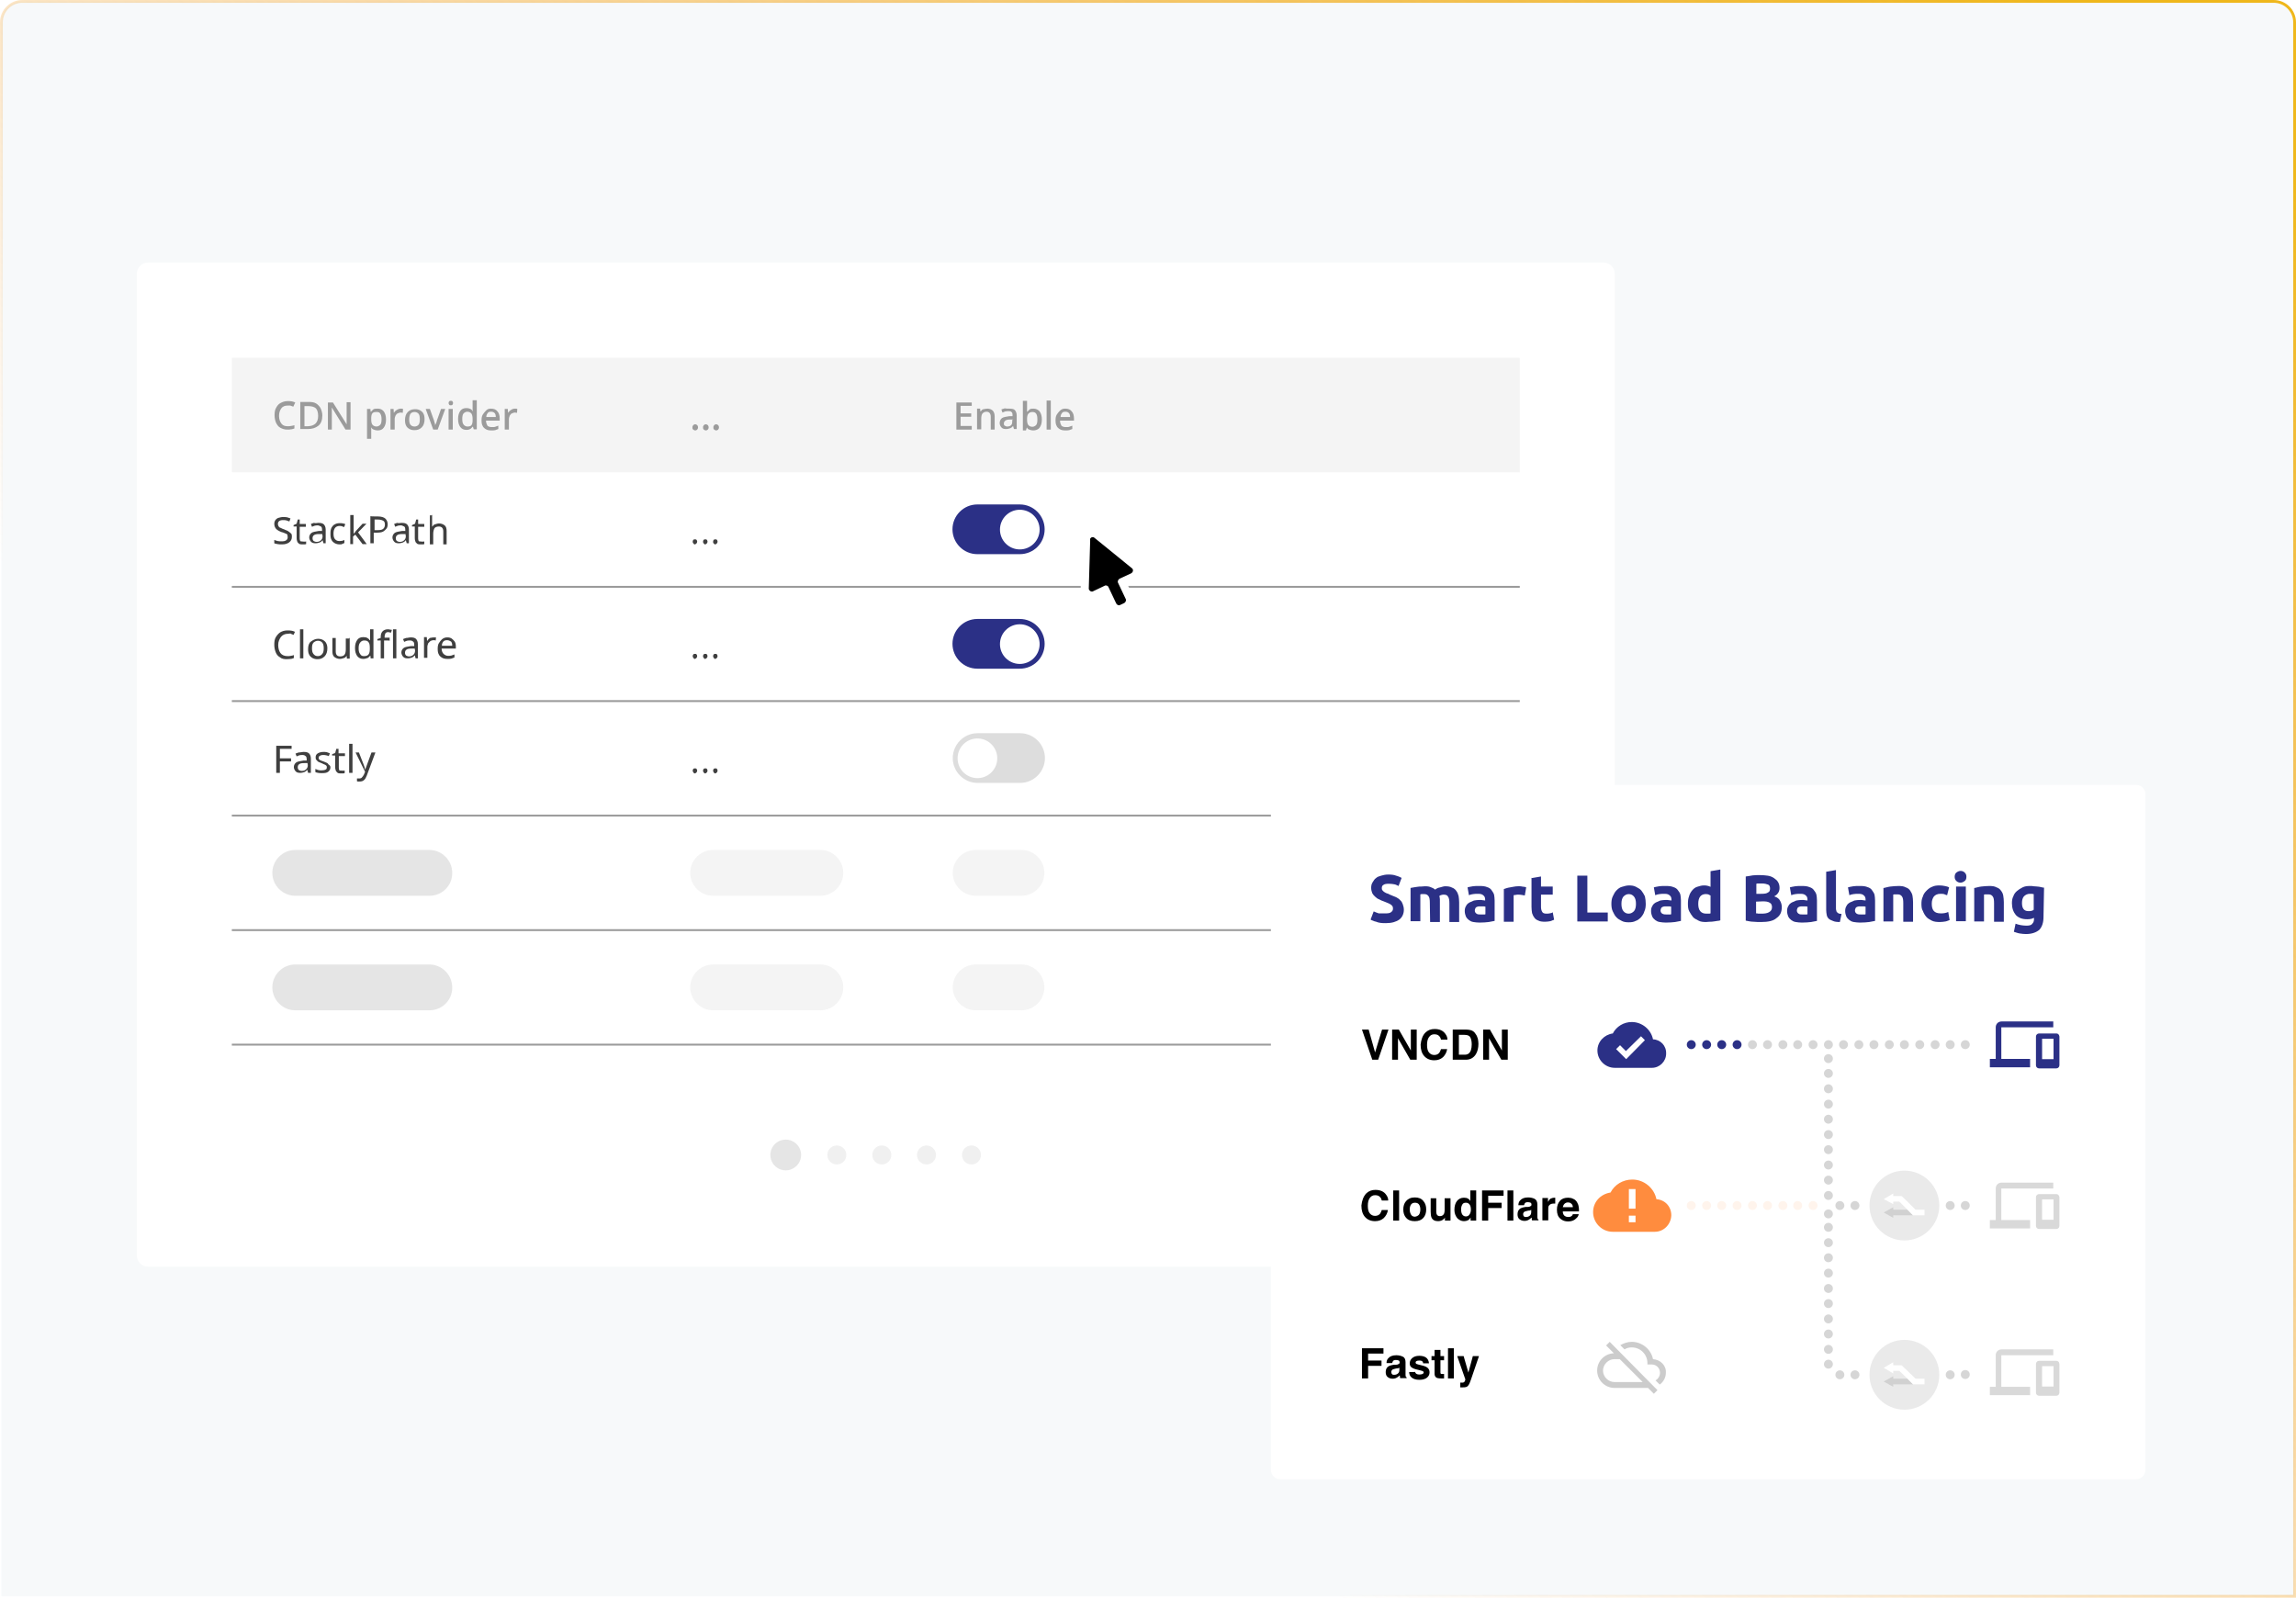 <svg width="822" height="572" viewBox="0 0 822 572" fill="none" xmlns="http://www.w3.org/2000/svg">
<path d="M0.5 8C0.5 3.858 3.858 0.5 8 0.5H814C818.142 0.5 821.5 3.858 821.5 8V571.5H0.5V8Z" fill="#F7F9FA"/>
<path d="M0.5 8C0.5 3.858 3.858 0.5 8 0.5H814C818.142 0.5 821.5 3.858 821.5 8V571.5H0.5V8Z" stroke="url(#paint0_linear_1938_38280)"/>
<g clip-path="url(#clip0_1938_38280)">
<g filter="url(#filter0_d_1938_38280)">
<path d="M53 449.5C50.8 449.5 49 447.7 49 445.5V94C49 91.8 50.8 90 53 90H574.1C576.3 90 578.1 91.8 578.1 94V445.5C578.1 447.7 576.3 449.5 574.1 449.5H53Z" fill="white"/>
</g>
<path opacity="0.2" d="M544.1 128.1H83V169.1H544.1V128.1Z" fill="#CCCCCC"/>
<path d="M103 145.2C102 145.2 101.2 145.5 100.7 146.2C100.2 146.9 99.9 147.8 99.9 148.9C99.9 150 100.2 150.9 100.7 151.6C101.2 152.3 101.9 152.6 103 152.6C103.4 152.6 103.8 152.6 104.2 152.5C104.6 152.4 105 152.4 105.4 152.2V153.4C105 153.5 104.6 153.7 104.2 153.7C103.8 153.8 103.4 153.8 102.8 153.8C101.8 153.8 101 153.5 100.3 153.1C99.6 152.7 99.2 152.1 98.8 151.3C98.5 150.5 98.3 149.7 98.3 148.7C98.3 147.7 98.4 146.8 98.8 146.1C99.2 145.4 99.6 144.7 100.4 144.3C101.2 143.9 101.9 143.6 103 143.6C103.5 143.6 104 143.6 104.5 143.7C105 143.8 105.5 144 105.7 144.1L105 145.6C104.7 145.5 104.3 145.3 103.9 145.2C103.8 145.2 103.4 145.2 103 145.2Z" fill="#9B9B9B"/>
<path d="M115.4 148.7C115.4 150.3 115 151.6 114 152.4C113 153.2 111.8 153.6 110.2 153.6H107.5V143.9H110.5C111.5 143.9 112.4 144 113.1 144.4C113.8 144.8 114.3 145.4 114.7 146C115.1 146.8 115.4 147.8 115.4 148.7ZM113.9 148.9C113.9 147.7 113.6 146.7 113.1 146.2C112.6 145.7 111.6 145.4 110.5 145.4H109V152.6H110.2C112.7 152.5 113.9 151.3 113.9 148.9Z" fill="#9B9B9B"/>
<path d="M125.5 153.8H123.7L118.8 145.9C118.8 146.3 118.8 146.7 118.8 147.1C118.8 147.5 118.8 148.1 118.8 148.6V153.8H117.4V144.1H119.2L124.1 151.9C124.1 151.8 124.1 151.5 124.1 151.2C124.1 150.9 124.1 150.7 124.1 150.2C124.1 149.9 124.1 149.5 124.1 149.2V144H125.5V153.8Z" fill="#9B9B9B"/>
<path d="M135.2 146.3C136.2 146.3 136.8 146.6 137.4 147.3C137.9 148 138.2 148.9 138.2 150.2C138.2 151.5 137.9 152.4 137.4 153.1C136.9 153.8 136.2 154.1 135.2 154.1C134.7 154.1 134.2 154 133.8 153.8C133.4 153.7 133.1 153.4 133 153.1H132.9C132.9 153.2 132.9 153.5 132.9 153.6C132.9 153.9 132.9 154 132.9 154.1V157.1H131.4V146.4H132.6L132.7 147.4H132.8C133.1 147.1 133.3 146.9 133.6 146.6C133.9 146.3 134.7 146.3 135.2 146.3ZM134.8 147.5C134.1 147.5 133.6 147.6 133.3 148C133 148.4 132.9 149 132.9 149.8V150.1C132.9 150.9 133 151.6 133.3 152C133.6 152.4 134.1 152.7 134.8 152.7C135.3 152.7 135.9 152.4 136.2 152C136.5 151.6 136.6 150.9 136.6 150.1C136.6 149.3 136.5 148.7 136.2 148.2C135.9 147.6 135.5 147.5 134.8 147.5Z" fill="#9B9B9B"/>
<path d="M143.5 146.3C143.8 146.3 144 146.3 144.3 146.4L144.2 147.8C143.9 147.8 143.7 147.7 143.5 147.7C143.1 147.7 142.8 147.8 142.4 148C142 148.1 141.9 148.4 141.6 148.8C141.5 149.1 141.3 149.6 141.3 150V153.8H139.8V146.4H140.9L141 147.8C141.3 147.4 141.5 147.1 142 146.8C142.4 146.5 143.1 146.3 143.5 146.3Z" fill="#9B9B9B"/>
<path d="M152 150.1C152 151.3 151.7 152.3 151 153C150.3 153.7 149.5 154 148.4 154C147.7 154 147.2 153.9 146.6 153.6C146.1 153.3 145.6 152.9 145.4 152.4C145.1 151.9 145 151.2 145 150.4C145 149.2 145.3 148.2 146 147.5C146.7 146.8 147.5 146.5 148.6 146.5C149.3 146.5 149.8 146.6 150.4 146.9C150.9 147.2 151.4 147.6 151.6 148.1C151.9 148.6 152 149.3 152 150.1ZM146.5 150.1C146.5 150.9 146.6 151.6 146.9 152C147.2 152.4 147.7 152.7 148.4 152.7C149.1 152.7 149.6 152.4 149.9 152C150.2 151.6 150.3 150.9 150.3 150.1C150.3 149.3 150.2 148.6 149.9 148.2C149.6 147.8 149.1 147.5 148.4 147.5C147.7 147.5 147.2 147.8 146.9 148.2C146.7 148.6 146.5 149.3 146.5 150.1Z" fill="#9B9B9B"/>
<path d="M155.1 153.8L152.4 146.4H153.9L155.4 150.6C155.5 150.9 155.5 151.1 155.7 151.6C155.8 152 155.8 152.3 155.8 152.4C155.8 152.1 155.9 151.9 156.1 151.6C156.2 151.2 156.4 150.9 156.4 150.6L157.9 146.4H159.4L156.7 153.8H155.1Z" fill="#9B9B9B"/>
<path d="M161.4 143.5C161.7 143.5 161.8 143.5 161.9 143.6C162 143.7 162.2 143.9 162.2 144.3C162.2 144.6 162.1 144.8 161.9 145C161.8 145.1 161.5 145.1 161.4 145.1C161.1 145.1 161 145.1 160.9 145C160.8 144.9 160.6 144.6 160.6 144.3C160.6 144 160.7 143.8 160.9 143.6C161 143.5 161.3 143.5 161.4 143.5ZM162.1 146.4V153.8H160.6V146.4H162.1Z" fill="#9B9B9B"/>
<path d="M167 153.9C166 153.9 165.4 153.6 164.8 152.9C164.3 152.2 164 151.3 164 150C164 148.7 164.3 147.8 164.8 147.1C165.3 146.4 166 146.1 167 146.1C167.5 146.1 168 146.2 168.4 146.4C168.8 146.7 169.1 146.8 169.2 147.2H169.3C169.3 147.1 169.3 146.9 169.2 146.7C169.2 146.4 169.2 146.3 169.2 146V143.3H170.7V153.7H169.6L169.3 152.7C169 153 168.8 153.2 168.5 153.5C168 153.8 167.6 153.9 167 153.9ZM167.3 152.7C168 152.7 168.5 152.6 168.8 152.2C169.1 151.8 169.2 151.2 169.2 150.4V150.1C169.2 149.3 169.1 148.6 168.8 148.1C168.5 147.7 168 147.4 167.3 147.4C166.8 147.4 166.2 147.7 165.9 148.1C165.6 148.5 165.5 149.2 165.5 150C165.5 150.8 165.6 151.5 165.9 151.9C166.2 152.4 166.8 152.7 167.3 152.7Z" fill="#9B9B9B"/>
<path d="M175.8 146.3C176.8 146.3 177.6 146.6 178.1 147.3C178.6 147.8 178.9 148.7 178.9 149.8V150.6H174C174 151.4 174.3 152 174.5 152.4C174.9 152.8 175.5 152.9 176.1 152.9C176.5 152.9 177.1 152.9 177.3 152.8C177.7 152.7 178 152.5 178.4 152.4V153.6C178 153.7 177.7 153.9 177.3 154C176.9 154.1 176.5 154.1 175.9 154.1C175.2 154.1 174.5 154 174 153.7C173.5 153.4 173 153 172.8 152.5C172.5 152 172.4 151.3 172.4 150.5C172.4 149.7 172.5 149 172.8 148.5C173.1 148 173.5 147.5 173.9 147.1C174.5 146.4 175.1 146.3 175.8 146.3ZM175.8 147.4C175.3 147.4 174.8 147.5 174.6 147.9C174.3 148.3 174.1 148.7 174.1 149.3H177.5C177.5 148.8 177.4 148.2 177.1 147.9C176.7 147.5 176.3 147.4 175.8 147.4Z" fill="#9B9B9B"/>
<path d="M184.4 146.3C184.7 146.3 184.9 146.3 185.2 146.4L185.1 147.8C184.8 147.8 184.6 147.7 184.4 147.7C184 147.7 183.7 147.8 183.3 148C182.9 148.1 182.8 148.4 182.5 148.8C182.4 149.1 182.2 149.6 182.2 150V153.8H180.7V146.4H181.8L181.9 147.8C182.2 147.4 182.4 147.1 182.9 146.8C183.3 146.5 183.8 146.3 184.4 146.3Z" fill="#9B9B9B"/>
<path d="M247.9 153C247.9 152.6 248 152.5 248.2 152.2C248.3 152.1 248.6 151.9 248.9 151.9C249.2 151.9 249.3 152 249.6 152.2C249.7 152.3 249.9 152.6 249.9 153C249.9 153.4 249.8 153.5 249.6 153.8C249.5 153.9 249.2 154.1 248.9 154.1C248.6 154.1 248.5 154 248.2 153.8C247.9 153.6 247.9 153.4 247.9 153Z" fill="#9B9B9B"/>
<path d="M251.7 153C251.7 152.6 251.8 152.5 252 152.2C252.1 152.1 252.4 151.9 252.7 151.9C253 151.9 253.1 152 253.4 152.2C253.5 152.3 253.7 152.6 253.7 153C253.7 153.4 253.6 153.5 253.4 153.8C253.3 153.9 253 154.1 252.7 154.1C252.4 154.1 252.3 154 252 153.8C251.7 153.6 251.7 153.4 251.7 153Z" fill="#9B9B9B"/>
<path d="M255.4 153C255.4 152.6 255.5 152.5 255.7 152.2C255.8 152.1 256.1 151.9 256.4 151.9C256.7 151.9 256.8 152 257.1 152.2C257.2 152.3 257.4 152.6 257.4 153C257.4 153.4 257.3 153.5 257.1 153.8C257 153.9 256.7 154.1 256.4 154.1C256.1 154.1 256 154 255.7 153.8C255.4 153.6 255.4 153.4 255.4 153Z" fill="#9B9B9B"/>
<path d="M347.9 153.8H342.4V144.1H347.9V145.3H343.9V148H347.7V149.2H343.9V152.5H347.9V153.8Z" fill="#9B9B9B"/>
<path d="M353.5 146.3C354.3 146.3 355 146.6 355.4 147C355.8 147.4 356.1 148.1 356.1 149V153.8H354.7V149.2C354.7 148.1 354.2 147.4 353.2 147.4C352.5 147.4 352 147.7 351.7 148.1C351.4 148.5 351.3 149.2 351.3 150V153.7H349.8V146.3H350.9L351 147.3H351.1C351.4 146.9 351.6 146.6 352.1 146.5C352.7 146.4 353.1 146.3 353.5 146.3Z" fill="#9B9B9B"/>
<path d="M361.3 146.3C362.3 146.3 362.9 146.4 363.3 146.8C363.7 147.2 364 147.9 364 148.7V153.6H363L362.7 152.5C362.4 152.9 362 153.2 361.7 153.3C361.3 153.4 360.9 153.6 360.2 153.6C359.5 153.6 359 153.5 358.6 153.1C358.2 152.7 357.9 152.1 357.9 151.5C357.9 150.7 358.2 150.1 358.7 149.7C359.2 149.3 360.2 149.2 361.3 149H362.5V148.6C362.5 148.1 362.4 147.6 362.1 147.5C361.8 147.2 361.6 147.2 361 147.2C360.6 147.2 360.3 147.2 359.9 147.3C359.5 147.4 359.2 147.6 358.9 147.7L358.5 146.6C358.9 146.5 359.2 146.3 359.7 146.2C360.3 146.3 360.7 146.3 361.3 146.3ZM362.7 150.2H361.7C360.9 150.2 360.3 150.3 359.9 150.6C359.6 150.9 359.4 151.1 359.4 151.6C359.4 152.1 359.5 152.3 359.7 152.4C360 152.5 360.2 152.7 360.5 152.7C361 152.7 361.6 152.6 361.9 152.3C362.3 152 362.4 151.5 362.4 150.8V150.3H362.7V150.2Z" fill="#9B9B9B"/>
<path d="M367.7 143.4V145.9C367.7 146.2 367.7 146.4 367.7 146.7C367.7 147 367.7 147.2 367.7 147.4H367.8C368.1 147.1 368.3 146.9 368.6 146.6C369 146.3 369.4 146.3 370 146.3C370.8 146.3 371.6 146.6 372.2 147.3C372.7 148 373 148.9 373 150.2C373 151.5 372.7 152.4 372.2 153.1C371.7 153.8 370.8 154.1 369.9 154.1C369.4 154.1 368.9 154 368.5 153.8C368.1 153.7 367.8 153.4 367.7 153.1H367.6L367.3 154.1H366.2V143.5H367.7V143.4ZM369.6 147.5C368.9 147.5 368.4 147.8 368.1 148.2C367.8 148.6 367.7 149.3 367.7 150.1V150.2C367.7 151 367.8 151.7 368.1 152.1C368.4 152.5 368.9 152.8 369.6 152.8C370.1 152.8 370.7 152.5 371 152.1C371.3 151.7 371.4 151 371.4 150.2C371.4 148.3 370.9 147.5 369.6 147.5Z" fill="#9B9B9B"/>
<path d="M376.2 153.8H374.7V143.4H376.2V153.8Z" fill="#9B9B9B"/>
<path d="M381.4 146.3C382.4 146.3 383.2 146.6 383.7 147.3C384.2 147.8 384.5 148.7 384.5 149.8V150.6H379.5C379.5 151.4 379.8 152 380 152.4C380.4 152.8 381 152.9 381.6 152.9C382 152.9 382.6 152.9 382.8 152.8C383.2 152.7 383.5 152.5 383.9 152.4V153.6C383.5 153.7 383.2 153.9 382.8 154C382.4 154.1 382 154.1 381.4 154.1C380.7 154.1 380 154 379.5 153.7C379 153.4 378.5 153 378.3 152.5C378 152 377.9 151.3 377.9 150.5C377.9 149.7 378 149 378.3 148.5C378.6 148 379 147.5 379.4 147.1C380.1 146.4 380.7 146.3 381.4 146.3ZM381.4 147.4C380.9 147.4 380.4 147.5 380.2 147.9C379.9 148.3 379.7 148.7 379.7 149.3H383.1C383.1 148.8 383 148.2 382.7 147.9C382.3 147.5 381.9 147.4 381.4 147.4Z" fill="#9B9B9B"/>
<path d="M104.5 192.2C104.5 193 104.2 193.7 103.5 194.2C102.8 194.7 102 194.9 100.9 194.9C100.4 194.9 99.8 194.9 99.4 194.8C99 194.7 98.6 194.7 98.2 194.5V193.3C98.5 193.4 98.9 193.6 99.4 193.7C99.9 193.8 100.4 193.8 100.9 193.8C101.6 193.8 102.1 193.7 102.5 193.4C102.9 193.1 103 192.7 103 192.3C103 192 102.9 191.8 102.9 191.5C102.8 191.2 102.5 191.1 102.2 191C101.9 190.9 101.4 190.6 100.8 190.5C100 190.2 99.3 189.8 98.9 189.4C98.5 189 98.2 188.3 98.2 187.6C98.2 187.1 98.3 186.6 98.6 186.2C98.9 185.8 99.3 185.5 99.7 185.4C100.1 185.3 100.7 185.1 101.3 185.1C101.8 185.1 102.3 185.1 102.8 185.2C103.2 185.3 103.6 185.5 104 185.6L103.6 186.7C103.3 186.6 102.9 186.4 102.5 186.3C102.1 186.2 101.7 186.2 101.3 186.2C100.8 186.2 100.2 186.3 99.9 186.6C99.6 186.9 99.5 187.1 99.5 187.7C99.5 188 99.6 188.2 99.8 188.5C99.9 188.8 100.2 188.9 100.5 189C100.8 189.1 101.2 189.4 101.7 189.5C102.2 189.8 102.8 189.9 103.2 190.2C103.6 190.5 103.9 190.7 104.2 191C104.5 191.3 104.5 191.6 104.5 192.2Z" fill="#3F3F3F"/>
<path d="M108.7 193.9C108.8 193.9 109.1 193.9 109.2 193.9C109.3 193.9 109.6 193.9 109.6 193.8V194.8C109.5 194.8 109.3 194.9 109.1 194.9C108.8 194.9 108.7 194.9 108.4 194.9C108 194.9 107.7 194.9 107.3 194.8C107 194.7 106.8 194.4 106.5 194.1C106.4 193.8 106.2 193.3 106.2 192.7V188.5H105.1V188L106.2 187.5L106.6 186H107.3V187.6H109.5V188.6H107.3V192.8C107.3 193.2 107.4 193.6 107.6 193.8C108 193.8 108.3 193.9 108.7 193.9Z" fill="#3F3F3F"/>
<path d="M113.9 187.2C114.9 187.2 115.4 187.3 115.9 187.7C116.3 188.1 116.6 188.7 116.6 189.6V194.5H115.8L115.5 193.4C115.2 193.8 114.8 194.1 114.5 194.2C114.1 194.3 113.7 194.5 113 194.5C112.3 194.5 111.8 194.4 111.4 194C111 193.6 110.7 193 110.7 192.4C110.7 191.8 111 191.2 111.5 190.8C112 190.4 113 190.3 114.1 190.1H115.3V189.7C115.3 189.2 115.2 188.6 114.9 188.5C114.6 188.4 114.2 188.1 113.8 188.1C113.4 188.1 113.1 188.1 112.7 188.2C112.3 188.3 112 188.5 111.7 188.6L111.3 187.6C111.6 187.5 112 187.3 112.4 187.2C112.9 187.4 113.5 187.2 113.9 187.2ZM115.4 191.2H114.3C113.3 191.2 112.8 191.3 112.4 191.6C112 191.9 111.9 192.3 111.9 192.7C111.9 193.1 112 193.4 112.3 193.7C112.6 193.8 112.8 194 113.3 194C113.8 194 114.4 193.9 114.8 193.5C115.2 193.2 115.5 192.7 115.5 191.9C115.4 191.8 115.4 191.2 115.4 191.2Z" fill="#3F3F3F"/>
<path d="M121.7 194.9C121 194.9 120.5 194.8 119.9 194.5C119.4 194.2 118.9 193.8 118.7 193.3C118.4 192.8 118.3 192.1 118.3 191.1C118.3 190.1 118.4 189.5 118.7 188.9C119 188.4 119.4 187.9 119.9 187.7C120.4 187.4 121 187.3 121.7 187.3C122.1 187.3 122.4 187.3 122.8 187.4C123.2 187.5 123.5 187.5 123.6 187.7L123.2 188.7C122.9 188.6 122.8 188.6 122.4 188.4C122 188.3 121.9 188.3 121.6 188.3C120.1 188.3 119.4 189.3 119.4 191C119.4 191.8 119.5 192.5 119.9 193C120.3 193.4 120.7 193.7 121.4 193.7C121.8 193.7 122.1 193.7 122.5 193.6C122.9 193.5 123 193.5 123.3 193.3V194.4C123 194.5 122.8 194.7 122.5 194.7C122.5 194.9 122.2 194.9 121.7 194.9Z" fill="#3F3F3F"/>
<path d="M126.6 184.4V189.9C126.6 190 126.6 190.2 126.6 190.4C126.6 190.7 126.6 190.8 126.6 191.1C126.6 191 126.7 191 126.9 190.8C127 190.7 127.2 190.5 127.2 190.4C127.2 190.3 127.5 190.1 127.5 190L129.8 187.5H131.2L128.2 190.6L131.3 194.8H129.8L127.2 191.4L126.4 192.1V194.8H125.4V184.4H126.6Z" fill="#3F3F3F"/>
<path d="M135.3 184.9C136.5 184.9 137.5 185.2 138 185.7C138.5 186.2 138.8 186.9 138.8 187.7C138.8 188.2 138.7 188.8 138.4 189.2C138.1 189.6 137.7 190 137.2 190.3C136.7 190.6 135.8 190.7 134.9 190.7H133.8V194.5H132.6V184.8C132.6 184.9 135.3 184.9 135.3 184.9ZM135.3 186H134.1V189.8H135.1C136.1 189.8 136.7 189.7 137.1 189.4C137.5 189.1 137.8 188.6 137.8 187.9C137.8 187.2 137.7 186.8 137.3 186.5C136.8 186.2 136.2 186 135.3 186Z" fill="#3F3F3F"/>
<path d="M143.7 187.2C144.7 187.2 145.2 187.3 145.7 187.7C146.1 188.1 146.4 188.7 146.4 189.6V194.5H145.6L145.3 193.4C145 193.8 144.6 194.1 144.3 194.2C143.9 194.3 143.5 194.5 142.8 194.5C142.1 194.5 141.6 194.4 141.2 194C140.8 193.6 140.5 193 140.5 192.4C140.5 191.8 140.8 191.2 141.3 190.8C141.8 190.4 142.8 190.3 143.9 190.1H145.1V189.7C145.1 189.2 145 188.6 144.7 188.5C144.4 188.4 144 188.1 143.6 188.1C143.2 188.1 142.9 188.1 142.5 188.2C142.1 188.3 141.8 188.5 141.5 188.6L141.1 187.6C141.4 187.5 141.8 187.3 142.2 187.2C142.7 187.4 143.3 187.2 143.7 187.2ZM145.2 191.2H144.1C143.1 191.2 142.6 191.3 142.2 191.6C141.8 191.9 141.7 192.3 141.7 192.7C141.7 193.1 141.8 193.4 142.1 193.7C142.4 193.8 142.6 194 143.1 194C143.6 194 144.2 193.9 144.6 193.5C145 193.2 145.3 192.7 145.3 191.9C145.2 191.8 145.2 191.2 145.2 191.2Z" fill="#3F3F3F"/>
<path d="M151 193.9C151.1 193.9 151.4 193.9 151.5 193.9C151.6 193.9 151.9 193.9 151.9 193.8V194.8C151.8 194.8 151.6 194.9 151.4 194.9C151.1 194.9 151 194.9 150.7 194.9C150.3 194.9 150 194.9 149.6 194.8C149.3 194.7 149.1 194.4 148.8 194.1C148.7 193.8 148.5 193.3 148.5 192.7V188.5H147.5V188L148.6 187.5L149 186H149.7V187.6H151.9V188.6H149.7V192.8C149.7 193.2 149.8 193.6 150 193.8C150.4 193.8 150.6 193.9 151 193.9Z" fill="#3F3F3F"/>
<path d="M154.7 184.4V187.4C154.7 187.8 154.7 188.1 154.7 188.5H154.8C155.1 188.1 155.3 187.8 155.8 187.7C156.2 187.6 156.6 187.4 157.2 187.4C158 187.4 158.7 187.7 159.2 188.1C159.7 188.5 159.9 189.2 159.9 190.1V194.9H158.7V190.3C158.7 189.1 158.2 188.5 157.1 188.5C156.3 188.5 155.7 188.8 155.5 189.2C155.3 189.6 155.1 190.3 155.1 191.1V194.9H153.9V184.5H154.9V184.4H154.7Z" fill="#3F3F3F"/>
<path d="M248 193.9C248 193.6 248.1 193.4 248.3 193.2C248.4 193.1 248.7 193.1 248.8 193.1C249.1 193.1 249.2 193.1 249.3 193.2C249.4 193.3 249.6 193.6 249.6 193.9C249.6 194.2 249.5 194.4 249.3 194.6C249.2 194.7 248.9 194.9 248.8 194.9C248.5 194.9 248.4 194.8 248.3 194.6C248.2 194.5 248 194.4 248 193.9Z" fill="#3F3F3F"/>
<path d="M251.7 193.9C251.7 193.6 251.8 193.4 252 193.2C252.1 193.1 252.4 193.1 252.5 193.1C252.8 193.1 252.9 193.1 253 193.2C253.1 193.3 253.3 193.6 253.3 193.9C253.3 194.2 253.2 194.4 253 194.6C252.9 194.7 252.6 194.9 252.5 194.9C252.2 194.9 252.1 194.8 252 194.6C251.9 194.5 251.7 194.4 251.7 193.9Z" fill="#3F3F3F"/>
<path d="M255.3 193.9C255.3 193.6 255.4 193.4 255.6 193.2C255.7 193.1 256 193.1 256.1 193.1C256.4 193.1 256.5 193.1 256.6 193.2C256.7 193.3 256.9 193.6 256.9 193.9C256.9 194.2 256.8 194.4 256.6 194.6C256.5 194.7 256.2 194.9 256.1 194.9C255.8 194.9 255.7 194.8 255.6 194.6C255.4 194.5 255.3 194.4 255.3 193.9Z" fill="#3F3F3F"/>
<path d="M83 210.1H544.1" stroke="#9B9B9B" stroke-width="0.683" stroke-miterlimit="10"/>
<path d="M365.1 198.4H349.9C345 198.4 341 194.4 341 189.5C341 184.6 345 180.6 349.9 180.6H365.1C370 180.6 374 184.6 374 189.5C374 194.5 370 198.4 365.1 198.4Z" fill="#2B3086"/>
<path d="M365.1 196.7C369.021 196.7 372.2 193.521 372.2 189.6C372.2 185.679 369.021 182.5 365.1 182.5C361.179 182.5 358 185.679 358 189.6C358 193.521 361.179 196.7 365.1 196.7Z" fill="white"/>
<path d="M103.1 226.9C102 226.9 101.2 227.3 100.6 228C100.1 228.7 99.6 229.6 99.6 230.9C99.6 232.1 99.9 233.1 100.4 233.8C100.9 234.5 101.8 234.9 102.9 234.9C103.3 234.9 103.7 234.9 104.1 234.8C104.5 234.7 104.9 234.7 105.2 234.5V235.6C104.8 235.7 104.5 235.9 104.1 235.9C103.7 235.9 103.3 236 102.7 236C101.7 236 100.9 235.9 100.2 235.3C99.5 234.9 99 234.3 98.7 233.5C98.4 232.7 98.2 231.9 98.2 230.8C98.2 229.8 98.3 228.9 98.7 228.2C99.1 227.5 99.7 226.8 100.3 226.4C101 226 101.8 225.7 102.9 225.7C104 225.7 104.8 225.8 105.6 226.2L105.1 227.3C104.8 227.2 104.4 227 104.1 226.9C104.1 226.7 103.5 226.9 103.1 226.9Z" fill="#3F3F3F"/>
<path d="M108.6 235.7H107.4V225.3H108.6V235.7Z" fill="#3F3F3F"/>
<path d="M117.2 232.1C117.2 233.3 116.9 234.3 116.2 235C115.5 235.7 114.7 236 113.7 236C113 236 112.5 235.9 111.9 235.6C111.4 235.3 110.9 234.9 110.7 234.4C110.4 233.9 110.3 233.2 110.3 232.4C110.3 231.2 110.6 230.2 111.3 229.7C112 229.2 112.8 228.7 113.8 228.7C114.5 228.7 115 228.8 115.6 229.1C116.1 229.4 116.6 229.8 116.8 230.3C117 230.7 117.2 231.2 117.2 232.1ZM111.7 232.1C111.7 232.9 111.8 233.6 112.2 234.1C112.6 234.6 113 234.9 113.8 234.9C114.5 234.9 115 234.6 115.4 234.1C115.8 233.6 115.9 232.9 115.9 232.1C115.9 231.3 115.8 230.6 115.4 230.1C115 229.6 114.4 229.4 113.8 229.4C113.2 229.4 112.6 229.7 112.2 230.1C111.8 230.6 111.7 231.2 111.7 232.1Z" fill="#3F3F3F"/>
<path d="M125.2 228.4V235.8H124.2L124.1 234.8C123.8 235.2 123.6 235.5 123.1 235.6C122.7 235.7 122.3 235.9 121.7 235.9C120.9 235.9 120.2 235.6 119.7 235.2C119.2 234.8 119 234.1 119 233.2V228.4H120.2V233.2C120.2 234.4 120.7 235 121.8 235C122.6 235 123.2 234.7 123.4 234.3C123.7 233.9 123.8 233.2 123.8 232.4V228.6H125V228.4H125.2Z" fill="#3F3F3F"/>
<path d="M130.1 235.9C129.1 235.9 128.5 235.6 127.9 234.9C127.4 234.2 127.1 233.3 127.1 232C127.1 230.7 127.4 229.8 127.9 229.1C128.4 228.4 129.1 228.1 130.1 228.1C130.6 228.1 131.2 228.2 131.5 228.4C131.8 228.6 132.2 228.8 132.3 229.2H132.5C132.5 229.1 132.5 228.9 132.5 228.7C132.5 228.4 132.5 228.3 132.5 228.2V225.3H133.7V235.7H132.7L132.6 234.7C132.3 235 132.1 235.2 131.8 235.5C131.2 235.7 130.7 235.9 130.1 235.9ZM130.4 234.9C131.2 234.9 131.8 234.6 132 234.2C132.3 233.8 132.4 233.1 132.4 232.3V232C132.4 231 132.3 230.4 132 230C131.7 229.5 131.2 229.3 130.4 229.3C129.7 229.3 129.3 229.6 128.9 230.1C128.5 230.6 128.4 231.3 128.4 232.1C128.4 232.9 128.5 233.6 128.9 234.1C129.3 234.8 129.7 234.9 130.4 234.9Z" fill="#3F3F3F"/>
<path d="M139.3 229.3H137.5V235.7H136.3V229.3H135.1V228.8L136.3 228.4V228C136.3 227 136.6 226.4 137 226C137.4 225.6 138 225.3 138.8 225.3C139.1 225.3 139.3 225.3 139.6 225.4C139.9 225.4 140 225.5 140.3 225.5L140 226.5C139.9 226.5 139.7 226.4 139.5 226.4C139.3 226.4 139.1 226.3 139 226.3C138.6 226.3 138.3 226.4 138 226.7C137.9 227 137.7 227.4 137.7 227.9V228.3H139.5V229.4H139.3V229.3Z" fill="#3F3F3F"/>
<path d="M141.9 235.7H140.7V225.3H141.9V235.7Z" fill="#3F3F3F"/>
<path d="M146.9 228.2C147.9 228.2 148.4 228.3 148.9 228.7C149.3 229.1 149.6 229.7 149.6 230.6V235.7H148.8L148.5 234.6C148.2 235 147.8 235.3 147.5 235.4C147.1 235.5 146.7 235.7 146 235.7C145.3 235.7 144.8 235.6 144.4 235.2C144 234.8 143.7 234.2 143.7 233.6C143.7 232.9 144 232.4 144.5 232C145 231.6 146 231.5 147.1 231.3H148.3V230.9C148.3 230.4 148.2 229.8 147.9 229.7C147.6 229.4 147.2 229.3 146.8 229.3C146.4 229.3 146.1 229.3 145.7 229.4C145.3 229.5 145 229.7 144.7 229.8L144.3 228.8C144.6 228.7 145 228.5 145.4 228.4C146 228.4 146.5 228.2 146.9 228.2ZM148.5 232.2H147.4C146.4 232.2 145.9 232.3 145.5 232.6C145.1 232.9 145 233.3 145 233.7C145 234.1 145.1 234.4 145.4 234.7C145.7 234.8 145.9 235 146.4 235C146.9 235 147.5 234.9 147.9 234.5C148.3 234.2 148.6 233.7 148.6 232.9C148.5 232.7 148.5 232.2 148.5 232.2Z" fill="#3F3F3F"/>
<path d="M155.3 228.2C155.4 228.2 155.6 228.2 155.7 228.2C155.8 228.2 156 228.2 156.1 228.2L156 229.3C155.9 229.3 155.7 229.3 155.6 229.2C155.5 229.2 155.3 229.2 155.2 229.2C154.8 229.2 154.5 229.3 154.1 229.5C153.8 229.8 153.6 230 153.3 230.3C153.2 230.7 153 231.1 153 231.5V235.5H151.8V228.1H152.8L152.9 229.5C153.2 229.1 153.4 228.8 153.9 228.4C154.3 228.4 154.7 228.2 155.3 228.2Z" fill="#3F3F3F"/>
<path d="M160.1 228.2C160.8 228.2 161.2 228.3 161.7 228.6C162.1 228.9 162.5 229.3 162.8 229.7C163.1 230.2 163.2 230.8 163.2 231.5V232.2H158.1C158.1 233 158.4 233.7 158.8 234.1C159.2 234.5 159.8 234.8 160.4 234.8C160.8 234.8 161.2 234.8 161.6 234.7C162 234.6 162.3 234.4 162.7 234.3V235.4C162.3 235.5 162 235.7 161.6 235.8C161.2 235.9 160.8 235.9 160.2 235.9C159.5 235.9 158.8 235.8 158.3 235.5C157.8 235.2 157.3 234.8 157.1 234.3C156.8 233.8 156.7 233.1 156.7 232.3C156.7 231.5 156.8 230.8 157.1 230.3C157.4 229.8 157.8 229.3 158.2 228.9C158.8 228.4 159.4 228.2 160.1 228.2ZM160.1 229.2C159.6 229.2 159 229.3 158.7 229.7C158.4 230.1 158.2 230.5 158.2 231.2H161.9C161.9 230.5 161.8 230.1 161.5 229.7C161.2 229.5 160.6 229.2 160.1 229.2Z" fill="#3F3F3F"/>
<path d="M248 234.9C248 234.6 248.1 234.4 248.3 234.2C248.4 234.1 248.7 234.1 248.8 234.1C249.1 234.1 249.2 234.1 249.3 234.2C249.4 234.3 249.6 234.6 249.6 234.9C249.6 235.2 249.5 235.4 249.3 235.6C249.2 235.7 248.9 235.9 248.8 235.9C248.5 235.9 248.4 235.8 248.3 235.6C248.2 235.4 248 235.3 248 234.9Z" fill="#3F3F3F"/>
<path d="M251.7 234.9C251.7 234.6 251.8 234.4 252 234.2C252.1 234.1 252.4 234.1 252.5 234.1C252.8 234.1 252.9 234.1 253 234.2C253.1 234.3 253.3 234.6 253.3 234.9C253.3 235.2 253.2 235.4 253 235.6C252.9 235.7 252.6 235.9 252.5 235.9C252.2 235.9 252.1 235.8 252 235.6C251.9 235.5 251.7 235.3 251.7 234.9Z" fill="#3F3F3F"/>
<path d="M255.3 234.9C255.3 234.6 255.4 234.4 255.6 234.2C255.7 234.1 256 234.1 256.1 234.1C256.4 234.1 256.5 234.1 256.6 234.2C256.7 234.3 256.9 234.6 256.9 234.9C256.9 235.2 256.8 235.4 256.6 235.6C256.5 235.7 256.2 235.9 256.1 235.9C255.8 235.9 255.7 235.8 255.6 235.6C255.5 235.4 255.3 235.3 255.3 234.9Z" fill="#3F3F3F"/>
<path d="M83 251H544.1" stroke="#9B9B9B" stroke-width="0.683" stroke-miterlimit="10"/>
<path d="M365.1 239.4H349.9C345 239.4 341 235.4 341 230.5C341 225.6 345 221.6 349.9 221.6H365.1C370 221.6 374 225.6 374 230.5C374 235.5 370 239.4 365.1 239.4Z" fill="#2B3086"/>
<path d="M365.1 237.7C369.021 237.7 372.2 234.521 372.2 230.6C372.2 226.679 369.021 223.5 365.1 223.5C361.179 223.5 358 226.679 358 230.6C358 234.521 361.179 237.7 365.1 237.7Z" fill="white"/>
<path d="M100.1 276.7H98.9V267H104.4V268.1H100.2V271.5H104.2V272.6H100.2V276.7H100.1Z" fill="#3F3F3F"/>
<path d="M108.6 269.2C109.6 269.2 110.1 269.3 110.6 269.7C111 270.1 111.3 270.7 111.3 271.6V276.7H110.3L110 275.6C109.7 276 109.3 276.3 109 276.4C108.6 276.5 108.2 276.7 107.5 276.7C106.8 276.7 106.3 276.6 105.9 276.2C105.5 275.8 105.2 275.2 105.2 274.6C105.2 274 105.5 273.4 106 273C106.5 272.6 107.5 272.5 108.6 272.3H109.8V271.9C109.8 271.4 109.7 270.8 109.4 270.7C109.1 270.4 108.7 270.3 108.3 270.3C107.9 270.3 107.6 270.3 107.2 270.4C106.8 270.5 106.5 270.7 106.2 270.8L105.8 269.8C106.1 269.7 106.5 269.5 106.9 269.4C107.6 269.4 108.2 269.2 108.6 269.2ZM110.1 273.2H109C108 273.2 107.5 273.3 107.1 273.6C106.7 273.9 106.6 274.3 106.6 274.7C106.6 275.1 106.7 275.4 107 275.7C107.3 275.8 107.5 276 108 276C108.5 276 109.1 275.9 109.5 275.5C109.9 275.2 110.2 274.7 110.2 273.9C110.1 273.7 110.1 273.2 110.1 273.2Z" fill="#3F3F3F"/>
<path d="M118.3 274.7C118.3 275.4 118 275.9 117.5 276.3C117 276.7 116.3 276.8 115.3 276.8C114.8 276.8 114.3 276.8 113.9 276.7C113.5 276.6 113.2 276.6 112.9 276.4V275.3C113.2 275.4 113.6 275.6 114 275.7C114.4 275.8 114.8 275.8 115.2 275.8C115.7 275.8 116.3 275.7 116.6 275.5C116.9 275.4 117 275.1 117 274.7C117 274.6 117 274.3 116.9 274.2C116.8 274.1 116.6 273.9 116.4 273.8C116.1 273.7 115.7 273.5 115.3 273.3C114.9 273.2 114.5 272.9 114.1 272.8C113.8 272.7 113.6 272.4 113.3 272.1C113 271.8 113 271.6 113 271.1C113 270.4 113.3 270 113.8 269.7C114.3 269.4 115 269.2 115.8 269.2C116.2 269.2 116.6 269.2 117 269.3C117.4 269.4 117.7 269.6 118.1 269.7L117.7 270.7C117.4 270.6 117 270.4 116.7 270.4C116.4 270.3 116 270.3 115.6 270.3C115.1 270.3 114.8 270.4 114.5 270.6C114.2 270.7 114.1 271 114.1 271.3C114.1 271.6 114.1 271.7 114.2 271.8C114.3 271.9 114.5 272.1 114.7 272.2C115 272.3 115.4 272.5 115.8 272.6C116.2 272.7 116.6 273 117 273.1C117.3 273.2 117.5 273.5 117.7 273.8C118.1 274 118.3 274.3 118.3 274.7Z" fill="#3F3F3F"/>
<path d="M122.5 275.9C122.6 275.9 122.9 275.9 123 275.9C123.1 275.9 123.4 275.9 123.4 275.8V276.8C123.3 276.8 123.1 276.9 122.9 276.9C122.6 276.9 122.5 276.9 122.2 276.9C121.8 276.9 121.5 276.9 121.1 276.8C120.8 276.7 120.6 276.4 120.3 276.1C120.2 275.8 120 275.3 120 274.7V270.5H118.9V270L120 269.6L120.4 268.1H121.2V269.7H123.5V270.7H121.3V274.9C121.3 275.3 121.4 275.7 121.6 275.9C121.8 275.8 122.1 275.9 122.5 275.9Z" fill="#3F3F3F"/>
<path d="M126.2 276.7H125V266.3H126.2V276.7Z" fill="#3F3F3F"/>
<path d="M127.3 269.4H128.5L130.1 273.5C130.2 273.9 130.4 274.2 130.5 274.6C130.6 275 130.6 275.3 130.8 275.6C130.8 275.3 130.9 275.1 131.1 274.6C131.2 274.2 131.4 273.9 131.5 273.5L133 269.4H134.4L131.3 277.7C131 278.4 130.8 278.9 130.3 279.3C129.9 279.7 129.3 279.8 128.7 279.8C128.4 279.8 128.3 279.8 128.2 279.8C128.1 279.8 127.9 279.8 127.8 279.7V278.7C127.9 278.7 128.1 278.7 128.2 278.7C128.3 278.7 128.5 278.7 128.6 278.7C129 278.7 129.4 278.6 129.6 278.3C129.9 278 130 277.8 130.3 277.3L130.7 276.3L127.3 269.4Z" fill="#3F3F3F"/>
<path d="M248 275.9C248 275.6 248.1 275.4 248.3 275.2C248.4 275.1 248.7 275.1 248.8 275.1C249.1 275.1 249.2 275.1 249.3 275.2C249.4 275.3 249.6 275.6 249.6 275.9C249.6 276.2 249.5 276.4 249.3 276.6C249.2 276.7 248.9 276.9 248.8 276.9C248.5 276.9 248.4 276.8 248.3 276.6C248.2 276.4 248 276.3 248 275.9Z" fill="#3F3F3F"/>
<path d="M251.7 275.9C251.7 275.6 251.8 275.4 252 275.2C252.1 275.1 252.4 275.1 252.5 275.1C252.8 275.1 252.9 275.1 253 275.2C253.1 275.3 253.3 275.6 253.3 275.9C253.3 276.2 253.2 276.4 253 276.6C252.9 276.7 252.6 276.9 252.5 276.9C252.2 276.9 252.1 276.8 252 276.6C251.9 276.5 251.7 276.3 251.7 275.9Z" fill="#3F3F3F"/>
<path d="M255.3 275.9C255.3 275.6 255.4 275.4 255.6 275.2C255.7 275.1 256 275.1 256.1 275.1C256.4 275.1 256.5 275.1 256.6 275.2C256.7 275.3 256.9 275.6 256.9 275.9C256.9 276.2 256.8 276.4 256.6 276.6C256.5 276.7 256.2 276.9 256.1 276.9C255.8 276.9 255.7 276.8 255.6 276.6C255.5 276.4 255.3 276.3 255.3 275.9Z" fill="#3F3F3F"/>
<path d="M83 292H544.1" stroke="#9B9B9B" stroke-width="0.683" stroke-miterlimit="10"/>
<path d="M350 262.5H365.2C370.1 262.5 374.1 266.5 374.1 271.4C374.1 276.3 370.1 280.3 365.2 280.3H350C345.1 280.3 341.1 276.3 341.1 271.4C341.1 266.6 345 262.5 350 262.5Z" fill="#DDDDDD"/>
<path d="M356.941 272.62C357.569 268.749 354.94 265.102 351.07 264.474C347.199 263.846 343.552 266.474 342.924 270.345C342.296 274.215 344.924 277.863 348.795 278.491C352.665 279.119 356.312 276.49 356.941 272.62Z" fill="white"/>
<path d="M83 333H544.1" stroke="#9B9B9B" stroke-width="0.683" stroke-miterlimit="10"/>
<path opacity="0.2" d="M293.7 320.7H255.3C250.8 320.7 247.1 317 247.1 312.5C247.1 308 250.8 304.3 255.3 304.3H293.7C298.2 304.3 301.9 308 301.9 312.5C301.9 317 298.2 320.7 293.7 320.7Z" fill="#CCCCCC"/>
<path opacity="0.5" d="M153.8 320.7H105.7C101.2 320.7 97.5 317 97.5 312.5C97.5 308 101.2 304.3 105.7 304.3H153.7C158.2 304.3 161.9 308 161.9 312.5C162 317 158.3 320.7 153.8 320.7Z" fill="#CCCCCC"/>
<path opacity="0.2" d="M365.7 320.7H349.3C344.8 320.7 341.1 317 341.1 312.5C341.1 308 344.8 304.3 349.3 304.3H365.7C370.2 304.3 373.9 308 373.9 312.5C373.9 317 370.2 320.7 365.7 320.7Z" fill="#CCCCCC"/>
<path d="M83 374H544.1" stroke="#9B9B9B" stroke-width="0.683" stroke-miterlimit="10"/>
<path opacity="0.2" d="M293.7 361.7H255.3C250.8 361.7 247.1 358 247.1 353.5C247.1 349 250.8 345.3 255.3 345.3H293.7C298.2 345.3 301.9 349 301.9 353.5C301.9 358 298.2 361.7 293.7 361.7Z" fill="#CCCCCC"/>
<path opacity="0.5" d="M153.8 361.7H105.7C101.2 361.7 97.5 358 97.5 353.5C97.5 349 101.2 345.3 105.7 345.3H153.7C158.2 345.3 161.9 349 161.9 353.5C162 358 158.3 361.7 153.8 361.7Z" fill="#CCCCCC"/>
<path opacity="0.2" d="M365.7 361.7H349.3C344.8 361.7 341.1 358 341.1 353.5C341.1 349 344.8 345.3 349.3 345.3H365.7C370.2 345.3 373.9 349 373.9 353.5C373.9 358 370.2 361.7 365.7 361.7Z" fill="#CCCCCC"/>
<path opacity="0.5" d="M281.3 419C284.338 419 286.8 416.538 286.8 413.5C286.8 410.462 284.338 408 281.3 408C278.262 408 275.8 410.462 275.8 413.5C275.8 416.538 278.262 419 281.3 419Z" fill="#CCCCCC"/>
<path opacity="0.3" d="M299.6 416.9C301.478 416.9 303 415.378 303 413.5C303 411.622 301.478 410.1 299.6 410.1C297.722 410.1 296.2 411.622 296.2 413.5C296.2 415.378 297.722 416.9 299.6 416.9Z" fill="#CCCCCC"/>
<path opacity="0.3" d="M315.7 416.9C317.578 416.9 319.1 415.378 319.1 413.5C319.1 411.622 317.578 410.1 315.7 410.1C313.822 410.1 312.3 411.622 312.3 413.5C312.3 415.378 313.822 416.9 315.7 416.9Z" fill="#CCCCCC"/>
<path opacity="0.3" d="M331.7 416.9C333.578 416.9 335.1 415.378 335.1 413.5C335.1 411.622 333.578 410.1 331.7 410.1C329.822 410.1 328.3 411.622 328.3 413.5C328.3 415.378 329.822 416.9 331.7 416.9Z" fill="#CCCCCC"/>
<path opacity="0.3" d="M347.8 416.9C349.678 416.9 351.2 415.378 351.2 413.5C351.2 411.622 349.678 410.1 347.8 410.1C345.922 410.1 344.4 411.622 344.4 413.5C344.4 415.378 345.922 416.9 347.8 416.9Z" fill="#CCCCCC"/>
<path d="M400.6 217.8C399.6 217.8 398.8 217.3 398.4 216.4L395.8 210.8L391.8 212.7C391.5 212.8 391.1 213 390.7 213C390 213 389.3 212.7 388.9 212.2C388.5 211.7 388.2 211.1 388.2 210.4L388.7 193.2C388.7 191.8 389.8 190.7 391.2 190.7C391.7 190.7 392.3 190.8 392.7 191.2L406 202C406.7 202.5 407 203.4 407 204.2C406.9 205 406.3 205.8 405.6 206.1L401.8 207.9L404.4 213.5C404.7 214 404.7 214.7 404.5 215.4C404.2 216.1 403.8 216.5 403.3 216.8L401.8 217.5C401.3 217.8 401 217.8 400.6 217.8Z" fill="black"/>
<path d="M391.2 192.3C391.5 192.3 391.7 192.4 391.9 192.6L405.2 203.4C405.9 203.9 405.7 204.9 404.9 205.3L400.8 207.2C400.3 207.5 400 208.2 400.3 208.7L403 214.4C403.3 214.9 403 215.6 402.5 215.9L401 216.6C400.9 216.7 400.7 216.7 400.6 216.7C400.2 216.7 399.8 216.4 399.6 216L396.9 210.3C396.8 209.9 396.4 209.6 395.9 209.6C395.8 209.6 395.6 209.6 395.5 209.7L391.3 211.7C391.2 211.8 391 211.8 390.9 211.8C390.4 211.8 389.8 211.3 389.8 210.7L390.3 193.5C390.1 192.7 390.7 192.3 391.2 192.3ZM391.2 189.6C389.2 189.6 387.4 191.2 387.4 193.3L386.9 210.5C386.9 211.6 387.3 212.5 388 213.2C388.7 213.9 389.8 214.4 390.7 214.4C391.2 214.4 391.8 214.3 392.3 214L395 212.6L397 217C397.7 218.4 399 219.2 400.4 219.2C400.9 219.2 401.5 219.1 402 218.8L403.5 218.1C404.5 217.7 405.1 216.9 405.5 215.9C405.9 214.9 405.8 213.9 405.4 212.9L403.4 208.7L406 207.5C407.2 207 408 205.9 408.2 204.5C408.3 203.1 407.8 201.9 406.8 201.1L393.5 190.3C393 189.8 392.2 189.6 391.2 189.6Z" fill="white"/>
<g filter="url(#filter1_d_1938_38280)">
<path d="M458.4 525.6C456.5 525.6 455 524.1 455 522.2V280.4C455 278.5 456.5 277 458.4 277H764.7C766.6 277 768.1 278.5 768.1 280.4V522.2C768.1 524.1 766.6 525.6 764.7 525.6H458.4Z" fill="white"/>
<path d="M496 323C496.5 323 496.9 323 497.3 322.9C497.7 322.8 497.9 322.7 498.1 322.5C498.3 322.4 498.5 322.1 498.6 321.9C498.7 321.7 498.7 321.4 498.7 321.2C498.7 320.6 498.5 320.3 498 319.9C497.5 319.5 496.6 319.2 495.4 318.7C494.8 318.5 494.3 318.3 493.8 318C493.2 317.8 492.7 317.4 492.4 317.1C491.9 316.7 491.6 316.3 491.3 315.8C491.1 315.3 490.9 314.6 490.9 313.9C490.9 313.2 491 312.5 491.4 311.9C491.8 311.3 492.1 310.7 492.6 310.4C493.1 309.9 493.8 309.7 494.5 309.5C495.2 309.3 496 309.1 497 309.1C498.1 309.1 499.1 309.2 499.8 309.5C500.6 309.7 501.2 310 501.8 310.3L500.7 313.2C500.2 313 499.8 312.7 499.2 312.6C498.6 312.5 498 312.4 497.2 312.4C496.3 312.4 495.7 312.5 495.3 312.8C494.9 313 494.7 313.4 494.7 314C494.7 314.4 494.8 314.6 494.9 314.7C495 314.9 495.3 315.1 495.5 315.3C495.7 315.4 496.1 315.7 496.4 315.8C496.8 315.9 497.1 316 497.6 316.3C498.4 316.7 499.2 316.9 499.8 317.2C500.4 317.5 501 317.9 501.3 318.3C501.8 318.7 502 319.2 502.2 319.7C502.4 320.3 502.6 320.9 502.6 321.7C502.6 323.2 502 324.4 501 325.2C499.9 326 498.3 326.5 496.2 326.5C495.5 326.5 494.8 326.5 494.2 326.4C493.6 326.3 493.1 326.2 492.7 326C492.2 325.9 491.9 325.8 491.5 325.6C491.1 325.5 490.9 325.4 490.7 325.2L491.8 322.3C492.3 322.5 492.9 322.8 493.6 323C494.2 323 495.1 323 496 323Z" fill="#2B3086"/>
<path d="M511.9 319.3C511.9 318.1 511.8 317.3 511.4 316.8C511 316.3 510.6 316.1 509.9 316.1C509.7 316.1 509.4 316.1 509.2 316.1C509 316.1 508.7 316.1 508.5 316.2V325.8H505V313.9C505.4 313.8 505.7 313.8 506.1 313.7C506.5 313.6 506.9 313.6 507.4 313.5C507.9 313.4 508.3 313.4 508.8 313.4C509.3 313.4 509.7 313.3 510.2 313.3C511.1 313.3 511.8 313.4 512.4 313.7C513 313.9 513.5 314.2 513.8 314.5C514.3 314.1 514.9 313.8 515.6 313.7C516.3 313.5 516.9 313.3 517.4 313.3C518.3 313.3 519.2 313.4 519.9 313.8C520.5 314 521.1 314.5 521.4 315C521.8 315.5 522 316.1 522.2 316.8C522.3 317.5 522.4 318.2 522.4 319.1V326.1H518.9V319.5C518.9 318.3 518.8 317.5 518.4 317C518.2 316.5 517.6 316.3 516.9 316.3C516.7 316.3 516.4 316.3 516.1 316.4C515.7 316.5 515.5 316.6 515.3 316.8C515.4 317.2 515.5 317.5 515.5 318C515.5 318.4 515.5 318.8 515.5 319.3V326.1H512L511.9 319.3Z" fill="#2B3086"/>
<path d="M529.8 313.2C530.9 313.2 531.7 313.3 532.4 313.6C533.1 313.8 533.7 314.2 534 314.7C534.3 315.2 534.7 315.6 534.9 316.3C535 316.9 535.1 317.6 535.1 318.4V325.7C534.6 325.8 533.9 325.9 533 326.1C532.1 326.2 531 326.3 529.7 326.3C528.9 326.3 528.2 326.2 527.5 326.1C526.8 326 526.3 325.7 525.9 325.4C525.4 325 525.1 324.7 524.8 324.1C524.6 323.6 524.4 322.9 524.4 322.2C524.4 321.5 524.5 320.9 524.9 320.3C525.1 319.8 525.6 319.4 526.1 319.1C526.6 318.9 527.2 318.6 527.7 318.4C528.3 318.3 529 318.2 529.7 318.2C530.2 318.2 530.5 318.2 530.9 318.3C531.3 318.3 531.5 318.4 531.7 318.4V318C531.7 317.4 531.5 316.9 531.1 316.6C530.7 316.2 530.2 316 529.2 316C528.6 316 528 316 527.4 316.1C526.8 316.2 526.3 316.3 525.9 316.5L525.4 313.7C525.6 313.6 525.9 313.6 526.2 313.5C526.6 313.4 526.8 313.4 527.3 313.3C527.7 313.3 528 313.2 528.5 313.2C529 313.2 529.5 313.2 529.8 313.2ZM530.2 323.4C530.6 323.4 530.9 323.4 531.1 323.4C531.5 323.4 531.7 323.4 531.8 323.3V320.6C531.7 320.6 531.4 320.5 531.2 320.5C531 320.5 530.6 320.5 530.4 320.5C530 320.5 529.8 320.5 529.5 320.5C529.3 320.5 528.9 320.6 528.7 320.7C528.5 320.8 528.3 320.9 528.2 321.2C528.1 321.4 528 321.7 528 321.9C528 322.5 528.2 322.8 528.6 323.1C529 323.4 529.5 323.4 530.2 323.4Z" fill="#2B3086"/>
<path d="M545.9 316.6C545.5 316.5 545.2 316.5 544.8 316.4C544.3 316.3 543.9 316.3 543.4 316.3C543.2 316.3 542.9 316.3 542.6 316.4C542.2 316.4 542 316.5 541.9 316.5V326H538.4V314.3C539 314.1 539.8 313.8 540.6 313.7C541.4 313.6 542.4 313.3 543.4 313.3C543.6 313.3 543.9 313.3 544.1 313.3C544.3 313.3 544.7 313.3 544.9 313.4C545.1 313.4 545.5 313.5 545.7 313.5C545.9 313.5 546.2 313.6 546.4 313.7L545.9 316.6Z" fill="#2B3086"/>
<path d="M548.2 310.4L551.7 309.8V313.4H555.9V316.3H551.7V320.6C551.7 321.3 551.8 321.9 552.1 322.4C552.3 322.9 552.9 323.1 553.6 323.1C554 323.1 554.4 323.1 554.8 323C555.2 322.9 555.6 322.9 555.9 322.6L556.4 325.3C555.9 325.4 555.5 325.7 555 325.8C554.5 325.9 553.8 326 553.1 326C552.2 326 551.3 325.9 550.8 325.6C550.2 325.4 549.6 325 549.3 324.5C548.9 324 548.7 323.4 548.5 322.9C548.4 322.2 548.3 321.5 548.3 320.7V310.3H548.2V310.4Z" fill="#2B3086"/>
<path d="M575.6 322.7V325.9H564.7V309.5H568.3V322.7H575.6Z" fill="#2B3086"/>
<path d="M589.2 319.6C589.2 320.5 589.1 321.5 588.7 322.3C588.5 323.1 588 323.8 587.5 324.4C586.9 325 586.3 325.5 585.6 325.7C584.9 326.1 584 326.2 583.1 326.2C582.2 326.2 581.3 326.1 580.6 325.7C579.9 325.3 579.2 325 578.7 324.4C578.1 323.8 577.8 323.1 577.4 322.3C577 321.5 576.9 320.5 576.9 319.6C576.9 318.7 577 317.7 577.4 316.9C577.8 316.1 578.1 315.4 578.7 314.8C579.3 314.2 579.9 313.7 580.7 313.5C581.5 313.3 582.2 313 583.2 313C584.1 313 585 313.1 585.7 313.5C586.4 313.9 587.1 314.2 587.6 314.8C588.1 315.4 588.5 316.1 588.9 316.9C589.1 317.8 589.2 318.7 589.2 319.6ZM585.7 319.6C585.7 318.5 585.5 317.6 585 317C584.5 316.4 583.9 316.1 583.1 316.1C582.3 316.1 581.7 316.5 581.2 317C580.7 317.6 580.5 318.5 580.5 319.6C580.5 320.7 580.7 321.6 581.2 322.2C581.7 322.8 582.3 323.1 583.1 323.1C583.9 323.1 584.5 322.7 585 322.2C585.5 321.6 585.7 320.7 585.7 319.6Z" fill="#2B3086"/>
<path d="M596.5 313.2C597.6 313.2 598.4 313.3 599.1 313.6C599.8 313.8 600.4 314.2 600.7 314.7C601.1 315.2 601.4 315.6 601.6 316.3C601.7 316.9 601.8 317.6 601.8 318.4V325.7C601.3 325.8 600.6 325.9 599.7 326.1C598.8 326.2 597.7 326.3 596.4 326.3C595.6 326.3 594.9 326.2 594.2 326.1C593.5 326 593 325.7 592.6 325.4C592.1 325 591.8 324.7 591.5 324.1C591.3 323.6 591.1 322.9 591.1 322.2C591.1 321.5 591.2 320.9 591.6 320.3C591.8 319.8 592.3 319.4 592.8 319.1C593.3 318.9 593.9 318.6 594.4 318.4C595 318.3 595.7 318.2 596.4 318.2C596.9 318.2 597.2 318.2 597.6 318.3C598 318.3 598.2 318.4 598.4 318.4V318C598.4 317.4 598.2 316.9 597.8 316.6C597.4 316.2 596.9 316 595.9 316C595.3 316 594.7 316 594.1 316.1C593.5 316.2 593 316.3 592.6 316.5L592.1 313.7C592.3 313.6 592.6 313.6 592.9 313.5C593.3 313.4 593.5 313.4 594 313.3C594.4 313.3 594.7 313.2 595.2 313.2C595.7 313.2 596 313.2 596.5 313.2ZM596.7 323.4C597.1 323.4 597.4 323.4 597.6 323.4C598 323.4 598.2 323.4 598.3 323.3V320.6C598.2 320.6 597.9 320.5 597.7 320.5C597.5 320.5 597.1 320.5 596.9 320.5C596.5 320.5 596.3 320.5 596 320.5C595.8 320.5 595.4 320.6 595.2 320.7C595 320.8 594.8 320.9 594.7 321.2C594.6 321.4 594.5 321.7 594.5 321.9C594.5 322.5 594.7 322.8 595.1 323.1C595.6 323.4 596.2 323.4 596.7 323.4Z" fill="#2B3086"/>
<path d="M615.9 325.5C615.5 325.6 615.2 325.7 614.8 325.7C614.4 325.8 614 325.8 613.5 325.9C613 326 612.6 326 612.1 326C611.6 326 611.2 326.1 610.8 326.1C609.7 326.1 608.8 326 608.1 325.6C607.4 325.2 606.6 324.9 606.1 324.3C605.6 323.7 605.2 323 604.8 322.3C604.4 321.6 604.3 320.7 604.3 319.6C604.3 318.5 604.4 317.7 604.7 316.9C604.9 316.1 605.3 315.4 605.8 314.8C606.3 314.2 606.9 313.7 607.6 313.5C608.3 313.3 609.1 313 609.9 313C610.4 313 610.8 313 611.2 313.1C611.6 313.2 612 313.3 612.4 313.5V307.9L615.9 307.3V325.5ZM608 319.6C608 320.7 608.2 321.6 608.7 322.2C609.2 322.8 609.9 323.1 610.9 323.1C611.3 323.1 611.5 323.1 611.7 323.1C611.9 323.1 612.2 323.1 612.4 323V316.6C612.2 316.5 611.9 316.4 611.6 316.2C611.2 316.1 610.9 316.1 610.5 316.1C608.9 316.2 608 317.3 608 319.6Z" fill="#2B3086"/>
<path d="M630.5 326.1C629.6 326.1 628.7 326.1 627.8 326C626.9 326 626 325.8 625 325.6V309.8C625.7 309.7 626.5 309.6 627.5 309.4C628.4 309.3 629.3 309.3 630 309.3C631.1 309.3 632 309.4 632.8 309.5C633.6 309.6 634.4 309.9 635 310.3C635.6 310.8 636.2 311.1 636.5 311.7C636.9 312.3 637.1 313 637.1 313.9C637.1 315.2 636.5 316.2 635.2 316.9C636.3 317.3 637 317.8 637.3 318.5C637.7 319.2 637.9 319.9 637.9 320.8C637.9 322.6 637.3 323.8 636 324.7C634.9 325.7 633 326.1 630.5 326.1ZM628.7 316H630.5C631.7 316 632.5 315.9 633 315.5C633.5 315.3 633.7 314.8 633.7 314.1C633.7 313.4 633.5 312.9 633 312.7C632.5 312.5 631.7 312.3 630.8 312.3C630.4 312.3 630.1 312.3 629.7 312.3C629.3 312.3 629 312.3 628.8 312.4V316H628.7ZM628.7 318.8V323C628.9 323 629.3 323 629.5 323.1C629.9 323.1 630.2 323.1 630.6 323.1C631.7 323.1 632.6 323 633.3 322.6C634 322.2 634.4 321.7 634.4 320.8C634.4 320.1 634.2 319.5 633.6 319.2C633 318.8 632.2 318.7 631.1 318.7L628.7 318.8Z" fill="#2B3086"/>
<path d="M645.2 313.2C646.3 313.2 647.1 313.3 647.8 313.6C648.5 313.8 649.1 314.2 649.4 314.7C649.8 315.2 650.1 315.6 650.3 316.3C650.4 316.9 650.5 317.6 650.5 318.4V325.7C650 325.8 649.3 325.9 648.4 326.1C647.5 326.2 646.4 326.3 645.1 326.3C644.3 326.3 643.6 326.2 642.9 326.1C642.2 326 641.7 325.7 641.3 325.4C640.8 325 640.5 324.7 640.2 324.1C640 323.6 639.8 322.9 639.8 322.2C639.8 321.5 639.9 320.9 640.3 320.3C640.5 319.8 641 319.4 641.5 319.1C642 318.9 642.6 318.6 643.1 318.4C643.7 318.3 644.4 318.2 645.1 318.2C645.6 318.2 645.9 318.2 646.3 318.3C646.7 318.3 646.9 318.4 647.1 318.4V318C647.1 317.4 646.9 316.9 646.5 316.6C646.1 316.2 645.6 316 644.6 316C644 316 643.4 316 642.8 316.1C642.2 316.2 641.7 316.3 641.3 316.5L640.8 313.7C641 313.6 641.3 313.6 641.6 313.5C642 313.4 642.2 313.4 642.7 313.3C643.1 313.3 643.4 313.2 643.9 313.2C644.3 313.2 644.8 313.2 645.2 313.2ZM645.5 323.4C645.9 323.4 646.2 323.4 646.4 323.4C646.8 323.4 647 323.4 647.1 323.3V320.6C647 320.6 646.7 320.5 646.5 320.5C646.3 320.5 645.9 320.5 645.7 320.5C645.3 320.5 645.1 320.5 644.8 320.5C644.6 320.5 644.2 320.6 644 320.7C643.8 320.8 643.6 320.9 643.5 321.2C643.4 321.4 643.3 321.7 643.3 321.9C643.3 322.5 643.5 322.8 643.9 323.1C644.3 323.4 644.8 323.4 645.5 323.4Z" fill="#2B3086"/>
<path d="M658.7 326.1C657.6 326.1 656.8 326 656.2 325.7C655.6 325.5 655 325.2 654.7 324.9C654.3 324.5 654.1 324.1 654 323.6C653.9 323.1 653.8 322.4 653.8 321.8V308.1L657.3 307.5V321.1C657.3 321.5 657.3 321.7 657.4 321.9C657.4 322.1 657.5 322.4 657.6 322.5C657.7 322.6 658 322.9 658.2 323C658.4 323.1 658.8 323.2 659.3 323.2L658.7 326.1Z" fill="#2B3086"/>
<path d="M666 313.2C667.1 313.2 667.9 313.3 668.6 313.6C669.3 313.8 669.9 314.2 670.2 314.7C670.5 315.2 670.9 315.6 671.1 316.3C671.2 316.9 671.3 317.6 671.3 318.4V325.7C670.8 325.8 670.1 325.9 669.2 326.1C668.3 326.2 667.2 326.3 665.9 326.3C665.1 326.3 664.4 326.2 663.7 326.1C663 326 662.5 325.7 662.1 325.4C661.6 325 661.3 324.7 661 324.1C660.8 323.6 660.6 322.9 660.6 322.2C660.6 321.5 660.7 320.9 661.1 320.3C661.3 319.8 661.8 319.4 662.3 319.1C662.8 318.9 663.4 318.6 663.9 318.4C664.5 318.3 665.2 318.2 665.9 318.2C666.4 318.2 666.7 318.2 667.1 318.3C667.5 318.3 667.7 318.4 667.9 318.4V318C667.9 317.4 667.7 316.9 667.3 316.6C666.9 316.2 666.4 316 665.4 316C664.8 316 664.2 316 663.6 316.1C663 316.2 662.5 316.3 662.1 316.5L661.6 313.7C661.8 313.6 662.1 313.6 662.4 313.5C662.8 313.4 663 313.4 663.5 313.3C663.9 313.3 664.2 313.2 664.7 313.2C665.2 313.2 665.6 313.2 666 313.2ZM666.3 323.4C666.7 323.4 667 323.4 667.2 323.4C667.6 323.4 667.8 323.4 667.9 323.3V320.6C667.8 320.6 667.5 320.5 667.3 320.5C667.1 320.5 666.7 320.5 666.5 320.5C666.1 320.5 665.9 320.5 665.6 320.5C665.4 320.5 665 320.6 664.8 320.7C664.6 320.8 664.4 320.9 664.3 321.2C664.2 321.4 664.1 321.7 664.1 321.9C664.1 322.5 664.3 322.8 664.7 323.1C665.2 323.4 665.6 323.4 666.3 323.4Z" fill="#2B3086"/>
<path d="M674.5 313.9C675.1 313.8 675.9 313.5 676.8 313.4C677.7 313.3 678.8 313.2 679.7 313.2C680.8 313.2 681.6 313.3 682.3 313.7C683 313.9 683.6 314.4 683.9 314.9C684.2 315.4 684.6 316 684.7 316.7C684.8 317.4 684.9 318.1 684.9 319V326H681.4V319.4C681.4 318.2 681.3 317.4 680.9 316.9C680.5 316.4 680.1 316.2 679.3 316.2C679.1 316.2 678.8 316.2 678.5 316.2C678.3 316.2 677.9 316.2 677.8 316.3V325.9H674.3V313.9H674.5Z" fill="#2B3086"/>
<path d="M687.9 319.6C687.9 318.7 688 317.8 688.4 317C688.6 316.2 689.1 315.5 689.7 314.9C690.3 314.3 690.9 313.8 691.7 313.5C692.5 313.1 693.3 313 694.4 313C695.1 313 695.7 313.1 696.2 313.2C696.7 313.3 697.3 313.4 697.8 313.7L697.1 316.5C696.7 316.4 696.4 316.3 696 316.1C695.6 316 695.2 316 694.7 316C693.6 316 692.9 316.4 692.4 316.9C691.9 317.6 691.6 318.4 691.6 319.5C691.6 320.7 691.8 321.5 692.3 322.1C692.8 322.7 693.6 323 694.8 323C695.3 323 695.7 323 696.2 322.9C696.7 322.8 697.1 322.7 697.5 322.5L698 325.4C697.6 325.5 697.1 325.8 696.5 325.9C695.9 326 695.2 326.1 694.5 326.1C693.3 326.1 692.4 326 691.6 325.6C690.8 325.2 690.1 324.8 689.6 324.2C689.1 323.6 688.7 322.9 688.4 322.1C688 321.5 687.9 320.6 687.9 319.6Z" fill="#2B3086"/>
<path d="M704 309.9C704 310.6 703.8 311.1 703.4 311.4C703 311.7 702.5 312 701.9 312C701.3 312 700.8 311.8 700.4 311.4C700 311 699.8 310.6 699.8 309.9C699.8 309.3 700 308.7 700.4 308.4C700.8 308.1 701.3 307.8 701.9 307.8C702.5 307.8 703 308 703.4 308.4C703.8 308.8 704 309.2 704 309.9ZM703.8 325.8H700.3V313.4H703.8V325.8Z" fill="#2B3086"/>
<path d="M707 313.9C707.6 313.8 708.4 313.5 709.3 313.4C710.2 313.3 711.3 313.2 712.2 313.2C713.3 313.2 714.1 313.3 714.8 313.7C715.5 313.9 716.1 314.4 716.4 314.9C716.8 315.4 717.1 316 717.2 316.7C717.3 317.4 717.4 318.1 717.4 319V326H713.9V319.4C713.9 318.2 713.8 317.4 713.4 316.9C713 316.4 712.6 316.2 711.8 316.2C711.6 316.2 711.3 316.2 711 316.2C710.8 316.2 710.4 316.2 710.3 316.3V325.9H706.8V313.9H707Z" fill="#2B3086"/>
<path d="M731.6 324.3C731.6 326.3 731.1 327.8 730.1 328.9C729 329.8 727.5 330.4 725.3 330.4C724.6 330.4 723.8 330.3 723.1 330.2C722.4 330.1 721.7 329.8 721 329.6L721.6 326.7C722.2 326.9 722.8 327.1 723.4 327.2C724 327.3 724.7 327.4 725.5 327.4C726.6 327.4 727.3 327.2 727.6 326.7C728.1 326.2 728.2 325.6 728.2 325.1V324.6C727.8 324.7 727.4 325 727 325C726.6 325.1 726.2 325.1 725.7 325.1C723.9 325.1 722.7 324.6 721.7 323.6C720.8 322.5 720.3 321.1 720.3 319.4C720.3 318.5 720.4 317.6 720.8 316.9C721 316.2 721.5 315.5 722.1 315C722.7 314.5 723.3 314.1 724.1 313.7C724.9 313.3 725.7 313.2 726.8 313.2C727.3 313.2 727.6 313.2 728.1 313.3C728.6 313.3 729 313.4 729.4 313.4C729.8 313.4 730.2 313.5 730.7 313.6C731.2 313.7 731.4 313.8 731.8 313.8L731.6 324.3ZM723.9 319.3C723.9 321.3 724.7 322.2 726.2 322.2C726.6 322.2 726.9 322.2 727.3 322.1C727.7 322 727.9 321.9 728.1 321.7V316.1C728 316.1 727.7 316.1 727.5 316C727.3 316 727 316 726.7 316C725.8 316 725.1 316.4 724.6 316.9C724.1 317.5 723.9 318.3 723.9 319.3Z" fill="#2B3086"/>
<path d="M605.5 371.6C606.384 371.6 607.1 370.884 607.1 370C607.1 369.116 606.384 368.4 605.5 368.4C604.616 368.4 603.9 369.116 603.9 370C603.9 370.884 604.616 371.6 605.5 371.6Z" fill="#2B3086"/>
<path d="M611 371.6C611.884 371.6 612.6 370.884 612.6 370C612.6 369.116 611.884 368.4 611 368.4C610.116 368.4 609.4 369.116 609.4 370C609.4 370.884 610.116 371.6 611 371.6Z" fill="#2B3086"/>
<path d="M616.4 371.6C617.284 371.6 618 370.884 618 370C618 369.116 617.284 368.4 616.4 368.4C615.516 368.4 614.8 369.116 614.8 370C614.8 370.884 615.516 371.6 616.4 371.6Z" fill="#2B3086"/>
<path d="M621.9 371.6C622.784 371.6 623.5 370.884 623.5 370C623.5 369.116 622.784 368.4 621.9 368.4C621.016 368.4 620.3 369.116 620.3 370C620.3 370.884 621.016 371.6 621.9 371.6Z" fill="#2B3086"/>
<path d="M627.4 371.6C628.284 371.6 629 370.884 629 370C629 369.116 628.284 368.4 627.4 368.4C626.516 368.4 625.8 369.116 625.8 370C625.8 370.884 626.516 371.6 627.4 371.6Z" fill="#D6D6D6"/>
<path d="M632.8 371.6C633.684 371.6 634.4 370.884 634.4 370C634.4 369.116 633.684 368.4 632.8 368.4C631.916 368.4 631.2 369.116 631.2 370C631.2 370.884 631.916 371.6 632.8 371.6Z" fill="#D6D6D6"/>
<path d="M638.3 371.6C639.184 371.6 639.9 370.884 639.9 370C639.9 369.116 639.184 368.4 638.3 368.4C637.416 368.4 636.7 369.116 636.7 370C636.7 370.884 637.416 371.6 638.3 371.6Z" fill="#D6D6D6"/>
<path d="M643.6 371.6C644.484 371.6 645.2 370.884 645.2 370C645.2 369.116 644.484 368.4 643.6 368.4C642.716 368.4 642 369.116 642 370C642 370.884 642.716 371.6 643.6 371.6Z" fill="#D6D6D6"/>
<path d="M649.1 371.6C649.984 371.6 650.7 370.884 650.7 370C650.7 369.116 649.984 368.4 649.1 368.4C648.216 368.4 647.5 369.116 647.5 370C647.5 370.884 648.216 371.6 649.1 371.6Z" fill="#D6D6D6"/>
<path d="M654.6 371.6C655.484 371.6 656.2 370.884 656.2 370C656.2 369.116 655.484 368.4 654.6 368.4C653.716 368.4 653 369.116 653 370C653 370.884 653.716 371.6 654.6 371.6Z" fill="#D6D6D6"/>
<path d="M660 371.6C660.884 371.6 661.6 370.884 661.6 370C661.6 369.116 660.884 368.4 660 368.4C659.116 368.4 658.4 369.116 658.4 370C658.4 370.884 659.116 371.6 660 371.6Z" fill="#D6D6D6"/>
<path d="M665.5 371.6C666.384 371.6 667.1 370.884 667.1 370C667.1 369.116 666.384 368.4 665.5 368.4C664.616 368.4 663.9 369.116 663.9 370C663.9 370.884 664.616 371.6 665.5 371.6Z" fill="#D6D6D6"/>
<path d="M670.9 371.6C671.784 371.6 672.5 370.884 672.5 370C672.5 369.116 671.784 368.4 670.9 368.4C670.016 368.4 669.3 369.116 669.3 370C669.3 370.884 670.016 371.6 670.9 371.6Z" fill="#D6D6D6"/>
<path d="M676.4 371.6C677.284 371.6 678 370.884 678 370C678 369.116 677.284 368.4 676.4 368.4C675.516 368.4 674.8 369.116 674.8 370C674.8 370.884 675.516 371.6 676.4 371.6Z" fill="#D6D6D6"/>
<path d="M687.3 371.6C688.184 371.6 688.9 370.884 688.9 370C688.9 369.116 688.184 368.4 687.3 368.4C686.416 368.4 685.7 369.116 685.7 370C685.7 370.884 686.416 371.6 687.3 371.6Z" fill="#D6D6D6"/>
<path d="M681.8 371.6C682.684 371.6 683.4 370.884 683.4 370C683.4 369.116 682.684 368.4 681.8 368.4C680.916 368.4 680.2 369.116 680.2 370C680.2 370.884 680.916 371.6 681.8 371.6Z" fill="#D6D6D6"/>
<path d="M692.8 371.6C693.684 371.6 694.4 370.884 694.4 370C694.4 369.116 693.684 368.4 692.8 368.4C691.916 368.4 691.2 369.116 691.2 370C691.2 370.884 691.916 371.6 692.8 371.6Z" fill="#D6D6D6"/>
<path d="M698.2 371.6C699.084 371.6 699.8 370.884 699.8 370C699.8 369.116 699.084 368.4 698.2 368.4C697.316 368.4 696.6 369.116 696.6 370C696.6 370.884 697.316 371.6 698.2 371.6Z" fill="#D6D6D6"/>
<path d="M703.6 368.4C704.5 368.4 705.2 369.1 705.2 370C705.2 370.9 704.5 371.6 703.6 371.6C702.7 371.6 702 370.9 702 370C702 369.1 702.7 368.4 703.6 368.4Z" fill="#D6D6D6"/>
<path d="M592.453 437H577.38C573.527 437 570.353 433.827 570.353 429.973C570.353 426.347 572.96 423.513 576.587 422.947C578.06 420.113 581.007 418.3 584.407 418.3C588.6 418.3 592.227 421.36 593.02 425.327C596.08 425.553 598.347 427.933 598.347 431.107C598.233 434.393 595.627 437 592.453 437ZM583.16 431.22V433.6H585.54V431.22H583.16ZM583.16 428.727H585.54V421.7H583.16V428.727Z" fill="#FF8C3E"/>
<path d="M735.2 375.2H731.1V367.9H735.2M736.2 366H730C729.4 366 728.9 366.5 728.9 367.1V377.4C728.9 378 729.4 378.5 730 378.5H736.2C736.8 378.5 737.3 378 737.3 377.4V367.1C737.2 366.4 736.8 366 736.2 366ZM716.6 363.8H735.1V361.7H716.6C715.4 361.7 714.5 362.6 714.5 363.8V375.1H712.4V378.1H726.8V375.1H716.5V363.8H716.6Z" fill="#2B3086"/>
<path opacity="0.6" d="M735.2 432.7H731.1V425.4H735.2M736.2 423.5H730C729.4 423.5 728.9 424 728.9 424.6V434.9C728.9 435.5 729.4 436 730 436H736.2C736.8 436 737.3 435.5 737.3 434.9V424.6C737.2 424 736.8 423.5 736.2 423.5ZM716.6 421.5H735.1V419.4H716.6C715.4 419.4 714.5 420.3 714.5 421.5V432.8H712.4V435.8H726.8V432.8H716.5V421.5H716.6Z" fill="#BFBFBF"/>
<path opacity="0.6" d="M735.2 492.4H731.1V485.1H735.2M736.2 483.2H730C729.4 483.2 728.9 483.7 728.9 484.3V494.6C728.9 495.2 729.4 495.7 730 495.7H736.2C736.8 495.7 737.3 495.2 737.3 494.6V484.3C737.2 483.6 736.8 483.2 736.2 483.2ZM716.6 481.2H735.1V479.1H716.6C715.4 479.1 714.5 480 714.5 481.2V492.5H712.4V495.5H726.8V492.5H716.5V481.2H716.6Z" fill="#BFBFBF"/>
<path d="M582.2 375.2L578.6 371.6L580 370.2L582.1 372.3L587.5 367L588.9 368.4M591.8 368.1C591.1 364.6 587.9 361.9 584.2 361.9C581.3 361.9 578.7 363.5 577.4 366C574.4 366.4 571.9 368.9 571.9 372.1C571.9 375.5 574.7 378.3 578.1 378.3H591.4C594.2 378.3 596.5 376 596.5 373.2C596.6 370.4 594.5 368.2 591.8 368.1Z" fill="#2B3086"/>
<g opacity="0.1">
<path d="M605.5 429.2C606.384 429.2 607.1 428.484 607.1 427.6C607.1 426.716 606.384 426 605.5 426C604.616 426 603.9 426.716 603.9 427.6C603.9 428.484 604.616 429.2 605.5 429.2Z" fill="#FF8C3E"/>
<path d="M611 429.2C611.884 429.2 612.6 428.484 612.6 427.6C612.6 426.716 611.884 426 611 426C610.116 426 609.4 426.716 609.4 427.6C609.4 428.484 610.116 429.2 611 429.2Z" fill="#FF8C3E"/>
<path d="M616.4 429.2C617.284 429.2 618 428.484 618 427.6C618 426.716 617.284 426 616.4 426C615.516 426 614.8 426.716 614.8 427.6C614.8 428.484 615.516 429.2 616.4 429.2Z" fill="#FF8C3E"/>
<path d="M621.9 429.2C622.784 429.2 623.5 428.484 623.5 427.6C623.5 426.716 622.784 426 621.9 426C621.016 426 620.3 426.716 620.3 427.6C620.3 428.484 621.016 429.2 621.9 429.2Z" fill="#FF8C3E"/>
<path d="M627.4 429.2C628.284 429.2 629 428.484 629 427.6C629 426.716 628.284 426 627.4 426C626.516 426 625.8 426.716 625.8 427.6C625.8 428.484 626.516 429.2 627.4 429.2Z" fill="#FF8C3E"/>
<path d="M632.8 429.2C633.684 429.2 634.4 428.484 634.4 427.6C634.4 426.716 633.684 426 632.8 426C631.916 426 631.2 426.716 631.2 427.6C631.2 428.484 631.916 429.2 632.8 429.2Z" fill="#FF8C3E"/>
<path d="M638.3 429.2C639.184 429.2 639.9 428.484 639.9 427.6C639.9 426.716 639.184 426 638.3 426C637.416 426 636.7 426.716 636.7 427.6C636.7 428.484 637.416 429.2 638.3 429.2Z" fill="#FF8C3E"/>
<path d="M643.6 429.2C644.484 429.2 645.2 428.484 645.2 427.6C645.2 426.716 644.484 426 643.6 426C642.716 426 642 426.716 642 427.6C642 428.484 642.716 429.2 643.6 429.2Z" fill="#FF8C3E"/>
<path d="M649.1 429.2C649.984 429.2 650.7 428.484 650.7 427.6C650.7 426.716 649.984 426 649.1 426C648.216 426 647.5 426.716 647.5 427.6C647.5 428.484 648.216 429.2 649.1 429.2Z" fill="#FF8C3E"/>
</g>
<path d="M579.9 482.6L588.1 490.8H578C575.8 490.8 573.9 488.9 573.9 486.7C573.9 484.5 575.8 482.6 578 482.6M575 477.7L577.8 480.5C574.5 480.6 571.8 483.3 571.8 486.7C571.8 490.1 574.6 492.9 578 492.9H590L592.1 495L593.4 493.7L576.3 476.4M591.8 482.6C591.1 479.1 587.9 476.4 584.2 476.4C582.7 476.4 581.3 476.9 580.1 477.6L581.6 479.1C582.4 478.6 583.2 478.4 584.2 478.4C587.4 478.4 589.8 481 589.8 484V484.5H591.3C593.1 484.5 594.3 485.9 594.3 487.5C594.3 488.7 593.6 489.7 592.7 490.2L594.2 491.7C595.5 490.8 596.4 489.2 596.4 487.5C596.6 484.9 594.5 482.8 591.8 482.6Z" fill="#CCCCCC"/>
<path d="M654.6 425.6C655.484 425.6 656.2 424.884 656.2 424C656.2 423.116 655.484 422.4 654.6 422.4C653.716 422.4 653 423.116 653 424C653 424.884 653.716 425.6 654.6 425.6Z" fill="#D6D6D6"/>
<path d="M654.6 420.1C655.484 420.1 656.2 419.384 656.2 418.5C656.2 417.616 655.484 416.9 654.6 416.9C653.716 416.9 653 417.616 653 418.5C653 419.384 653.716 420.1 654.6 420.1Z" fill="#D6D6D6"/>
<path d="M654.6 414.7C655.484 414.7 656.2 413.984 656.2 413.1C656.2 412.216 655.484 411.5 654.6 411.5C653.716 411.5 653 412.216 653 413.1C653 413.984 653.716 414.7 654.6 414.7Z" fill="#D6D6D6"/>
<path d="M654.6 409.2C655.484 409.2 656.2 408.484 656.2 407.6C656.2 406.716 655.484 406 654.6 406C653.716 406 653 406.716 653 407.6C653 408.484 653.716 409.2 654.6 409.2Z" fill="#D6D6D6"/>
<path d="M654.6 403.8C655.484 403.8 656.2 403.084 656.2 402.2C656.2 401.316 655.484 400.6 654.6 400.6C653.716 400.6 653 401.316 653 402.2C653 403.084 653.716 403.8 654.6 403.8Z" fill="#D6D6D6"/>
<path d="M654.6 392.9C655.484 392.9 656.2 392.184 656.2 391.3C656.2 390.416 655.484 389.7 654.6 389.7C653.716 389.7 653 390.416 653 391.3C653 392.184 653.716 392.9 654.6 392.9Z" fill="#D6D6D6"/>
<path d="M654.6 398.3C655.484 398.3 656.2 397.584 656.2 396.7C656.2 395.816 655.484 395.1 654.6 395.1C653.716 395.1 653 395.816 653 396.7C653 397.584 653.716 398.3 654.6 398.3Z" fill="#D6D6D6"/>
<path d="M654.6 387.4C655.484 387.4 656.2 386.684 656.2 385.8C656.2 384.916 655.484 384.2 654.6 384.2C653.716 384.2 653 384.916 653 385.8C653 386.684 653.716 387.4 654.6 387.4Z" fill="#D6D6D6"/>
<path d="M654.6 381.9C655.484 381.9 656.2 381.184 656.2 380.3C656.2 379.416 655.484 378.7 654.6 378.7C653.716 378.7 653 379.416 653 380.3C653 381.184 653.716 381.9 654.6 381.9Z" fill="#D6D6D6"/>
<path d="M654.6 376.6C655.484 376.6 656.2 375.884 656.2 375C656.2 374.116 655.484 373.4 654.6 373.4C653.716 373.4 653 374.116 653 375C653 375.884 653.716 376.6 654.6 376.6Z" fill="#D6D6D6"/>
<path d="M703.6 426C704.5 426 705.2 426.7 705.2 427.6C705.2 428.5 704.5 429.2 703.6 429.2C702.7 429.2 702 428.5 702 427.6C702 426.7 702.7 426 703.6 426Z" fill="#D6D6D6"/>
<path d="M698.2 429.2C699.084 429.2 699.8 428.484 699.8 427.6C699.8 426.716 699.084 426 698.2 426C697.316 426 696.6 426.716 696.6 427.6C696.6 428.484 697.316 429.2 698.2 429.2Z" fill="#D6D6D6"/>
<path d="M664.1 429.2C664.984 429.2 665.7 428.484 665.7 427.6C665.7 426.716 664.984 426 664.1 426C663.216 426 662.5 426.716 662.5 427.6C662.5 428.484 663.216 429.2 664.1 429.2Z" fill="#D6D6D6"/>
<path d="M658.7 429.2C659.584 429.2 660.3 428.484 660.3 427.6C660.3 426.716 659.584 426 658.7 426C657.816 426 657.1 426.716 657.1 427.6C657.1 428.484 657.816 429.2 658.7 429.2Z" fill="#D6D6D6"/>
<path d="M681.8 440.1C688.704 440.1 694.3 434.504 694.3 427.6C694.3 420.696 688.704 415.1 681.8 415.1C674.896 415.1 669.3 420.696 669.3 427.6C669.3 434.504 674.896 440.1 681.8 440.1Z" fill="#EAEAEA"/>
<path opacity="0.6" d="M674.4 430.1L677.8 428.2V429.1H682.9L684.9 431.1H677.8V432L674.4 430.1Z" fill="#BFBFBF"/>
<path d="M674.4 425.3L677.8 423.3V424.2H680.1H680.8L682.9 426.2L685.8 429.1H689V431.1H684.9L682.9 429.1L680 426.2H677.8V427.1L674.4 425.3Z" fill="white"/>
<path d="M654.6 486C655.484 486 656.2 485.284 656.2 484.4C656.2 483.516 655.484 482.8 654.6 482.8C653.716 482.8 653 483.516 653 484.4C653 485.284 653.716 486 654.6 486Z" fill="#D6D6D6"/>
<path d="M654.6 480.7C655.484 480.7 656.2 479.984 656.2 479.1C656.2 478.216 655.484 477.5 654.6 477.5C653.716 477.5 653 478.216 653 479.1C653 479.984 653.716 480.7 654.6 480.7Z" fill="#D6D6D6"/>
<path d="M654.6 475.2C655.484 475.2 656.2 474.484 656.2 473.6C656.2 472.716 655.484 472 654.6 472C653.716 472 653 472.716 653 473.6C653 474.484 653.716 475.2 654.6 475.2Z" fill="#D6D6D6"/>
<path d="M654.6 469.8C655.484 469.8 656.2 469.084 656.2 468.2C656.2 467.316 655.484 466.6 654.6 466.6C653.716 466.6 653 467.316 653 468.2C653 469.084 653.716 469.8 654.6 469.8Z" fill="#D6D6D6"/>
<path d="M654.6 464.3C655.484 464.3 656.2 463.584 656.2 462.7C656.2 461.816 655.484 461.1 654.6 461.1C653.716 461.1 653 461.816 653 462.7C653 463.584 653.716 464.3 654.6 464.3Z" fill="#D6D6D6"/>
<path d="M654.6 453.4C655.484 453.4 656.2 452.684 656.2 451.8C656.2 450.916 655.484 450.2 654.6 450.2C653.716 450.2 653 450.916 653 451.8C653 452.684 653.716 453.4 654.6 453.4Z" fill="#D6D6D6"/>
<path d="M654.6 458.9C655.484 458.9 656.2 458.184 656.2 457.3C656.2 456.416 655.484 455.7 654.6 455.7C653.716 455.7 653 456.416 653 457.3C653 458.184 653.716 458.9 654.6 458.9Z" fill="#D6D6D6"/>
<path d="M654.6 447.9C655.484 447.9 656.2 447.184 656.2 446.3C656.2 445.416 655.484 444.7 654.6 444.7C653.716 444.7 653 445.416 653 446.3C653 447.184 653.716 447.9 654.6 447.9Z" fill="#D6D6D6"/>
<path d="M654.6 442.5C655.484 442.5 656.2 441.784 656.2 440.9C656.2 440.016 655.484 439.3 654.6 439.3C653.716 439.3 653 440.016 653 440.9C653 441.784 653.716 442.5 654.6 442.5Z" fill="#D6D6D6"/>
<path d="M654.6 437C655.484 437 656.2 436.284 656.2 435.4C656.2 434.516 655.484 433.8 654.6 433.8C653.716 433.8 653 434.516 653 435.4C653 436.284 653.716 437 654.6 437Z" fill="#D6D6D6"/>
<path d="M654.6 432.2C655.484 432.2 656.2 431.484 656.2 430.6C656.2 429.716 655.484 429 654.6 429C653.716 429 653 429.716 653 430.6C653 431.484 653.716 432.2 654.6 432.2Z" fill="#D6D6D6"/>
<path d="M703.6 486.5C704.5 486.5 705.2 487.2 705.2 488.1C705.2 489 704.5 489.7 703.6 489.7C702.7 489.7 702 489 702 488.1C702 487.2 702.7 486.5 703.6 486.5Z" fill="#D6D6D6"/>
<path d="M698.2 489.8C699.084 489.8 699.8 489.084 699.8 488.2C699.8 487.316 699.084 486.6 698.2 486.6C697.316 486.6 696.6 487.316 696.6 488.2C696.6 489.084 697.316 489.8 698.2 489.8Z" fill="#D6D6D6"/>
<path d="M664.1 489.8C664.984 489.8 665.7 489.084 665.7 488.2C665.7 487.316 664.984 486.6 664.1 486.6C663.216 486.6 662.5 487.316 662.5 488.2C662.5 489.084 663.216 489.8 664.1 489.8Z" fill="#D6D6D6"/>
<path d="M658.7 489.8C659.584 489.8 660.3 489.084 660.3 488.2C660.3 487.316 659.584 486.6 658.7 486.6C657.816 486.6 657.1 487.316 657.1 488.2C657.1 489.084 657.816 489.8 658.7 489.8Z" fill="#D6D6D6"/>
<path d="M681.8 500.7C688.704 500.7 694.3 495.104 694.3 488.2C694.3 481.296 688.704 475.7 681.8 475.7C674.896 475.7 669.3 481.296 669.3 488.2C669.3 495.104 674.896 500.7 681.8 500.7Z" fill="#EAEAEA"/>
<path opacity="0.6" d="M674.4 490.6L677.8 488.7V489.6H682.9L684.9 491.6H677.8V492.5L674.4 490.6Z" fill="#BFBFBF"/>
<path d="M674.4 485.7L677.8 483.7V484.8H680.1H680.8L682.9 486.8L685.8 489.6H689V491.6H684.9L682.9 489.6L680 486.8H677.8V487.7L674.4 485.7Z" fill="white"/>
<path d="M494.8 364.6H497.1L493.4 375.4H491.3L487.6 364.6H490L492.3 372.8L494.8 364.6Z" fill="black"/>
<path d="M498.4 364.6H500.8L505.1 372.1V364.6H507.2V375.4H504.9L500.5 367.7V375.4H498.4V364.6Z" fill="black"/>
<path d="M510.3 365.7C511.2 364.8 512.3 364.4 513.6 364.4C515.4 364.4 516.7 365 517.5 366.2C518 366.9 518.2 367.5 518.2 368.2H515.9C515.8 367.7 515.6 367.3 515.3 367C514.9 366.5 514.3 366.3 513.5 366.3C512.7 366.3 512.1 366.6 511.6 367.3C511.1 368 510.9 368.9 510.9 370.1C510.9 371.3 511.1 372.2 511.6 372.8C512.1 373.4 512.7 373.7 513.5 373.7C514.3 373.7 514.9 373.4 515.3 372.9C515.5 372.6 515.7 372.2 515.9 371.6H518.1C517.9 372.8 517.4 373.7 516.6 374.5C515.8 375.2 514.8 375.6 513.5 375.6C512 375.6 510.8 375.1 509.9 374.1C509 373.1 508.6 371.7 508.6 370C508.8 368.2 509.3 366.7 510.3 365.7Z" fill="black"/>
<path d="M526.5 364.8C527.3 365 527.9 365.5 528.3 366.2C528.7 366.7 528.9 367.3 529.1 367.9C529.2 368.5 529.3 369.1 529.3 369.7C529.3 371.1 529 372.4 528.4 373.4C527.6 374.7 526.4 375.4 524.8 375.4H520.1V364.6H524.8C525.5 364.6 526 364.7 526.5 364.8ZM522.3 366.5V373.6H524.4C525.5 373.6 526.2 373.1 526.6 372C526.8 371.4 526.9 370.7 526.9 369.9C526.9 368.8 526.7 368 526.4 367.4C526.1 366.8 525.4 366.5 524.3 366.5H522.3Z" fill="black"/>
<path d="M531 364.6H533.4L537.7 372.1V364.6H539.8V375.4H537.5L533.1 367.7V375.4H531V364.6Z" fill="black"/>
<path d="M489.1 423.3C490 422.4 491.1 422 492.4 422C494.2 422 495.5 422.6 496.3 423.8C496.8 424.5 497 425.1 497 425.8H494.7C494.6 425.3 494.4 424.9 494.1 424.6C493.7 424.1 493.1 423.9 492.3 423.9C491.5 423.9 490.9 424.2 490.4 424.9C489.9 425.6 489.7 426.5 489.7 427.7C489.7 428.9 489.9 429.8 490.4 430.4C490.9 431 491.5 431.3 492.3 431.3C493.1 431.3 493.7 431 494.1 430.5C494.3 430.2 494.5 429.8 494.7 429.2H496.9C496.7 430.4 496.2 431.3 495.4 432.1C494.6 432.8 493.6 433.2 492.3 433.2C490.8 433.2 489.6 432.7 488.7 431.7C487.8 430.7 487.4 429.3 487.4 427.6C487.6 425.8 488.1 424.4 489.1 423.3Z" fill="black"/>
<path d="M500.9 433H498.8V422.2H500.9V433Z" fill="black"/>
<path d="M509.6 432C508.9 432.8 507.9 433.2 506.5 433.2C505.1 433.2 504.1 432.8 503.4 432C502.7 431.2 502.4 430.2 502.4 429C502.4 427.8 502.7 426.8 503.4 426C504.1 425.2 505.1 424.7 506.5 424.7C507.9 424.7 508.9 425.1 509.6 426C510.3 426.8 510.6 427.8 510.6 429C510.6 430.2 510.3 431.2 509.6 432ZM508 430.9C508.3 430.5 508.5 429.8 508.5 429C508.5 428.2 508.3 427.6 508 427.2C507.7 426.8 507.2 426.6 506.6 426.6C506 426.6 505.5 426.8 505.2 427.2C504.9 427.6 504.7 428.2 504.7 429C504.7 429.8 504.9 430.4 505.2 430.9C505.5 431.4 506 431.6 506.6 431.6C507.2 431.5 507.6 431.3 508 430.9Z" fill="black"/>
<path d="M514.2 425V429.8C514.2 430.3 514.3 430.6 514.4 430.8C514.6 431.2 515 431.4 515.5 431.4C516.2 431.4 516.7 431.1 517 430.5C517.1 430.2 517.2 429.8 517.2 429.3V425H519.3V433H517.3V431.9C517.3 431.9 517.2 432 517.2 432.1C517.1 432.2 517 432.3 516.9 432.4C516.6 432.7 516.3 432.9 516 433C515.7 433.1 515.3 433.2 514.9 433.2C513.7 433.2 512.9 432.8 512.5 431.9C512.3 431.4 512.2 430.7 512.2 429.8V425H514.2Z" fill="black"/>
<path d="M525.5 425.1C525.9 425.3 526.2 425.6 526.4 426V422.2H528.5V433H526.5V431.9C526.2 432.4 525.9 432.7 525.5 432.9C525.1 433.1 524.6 433.2 524.1 433.2C523.2 433.2 522.4 432.8 521.7 432.1C521.1 431.3 520.7 430.4 520.7 429.2C520.7 427.8 521 426.8 521.6 426C522.2 425.2 523.1 424.8 524.1 424.8C524.7 424.8 525.2 424.9 525.5 425.1ZM526.1 430.8C526.4 430.4 526.6 429.8 526.6 429.1C526.6 428.1 526.4 427.4 525.9 427C525.6 426.7 525.2 426.6 524.8 426.6C524.2 426.6 523.7 426.8 523.5 427.3C523.2 427.8 523.1 428.3 523.1 429C523.1 429.7 523.2 430.3 523.5 430.8C523.8 431.2 524.2 431.5 524.8 431.5C525.3 431.5 525.8 431.3 526.1 430.8Z" fill="black"/>
<path d="M530.6 422.2H538.3V424.1H532.8V426.6H537.6V428.5H532.8V433H530.6V422.2Z" fill="black"/>
<path d="M541.8 433H539.7V422.2H541.8V433Z" fill="black"/>
<path d="M547 428.1C547.4 428.1 547.7 428 547.8 427.9C548.1 427.8 548.3 427.6 548.3 427.3C548.3 427 548.2 426.7 548 426.6C547.8 426.5 547.4 426.4 547 426.4C546.5 426.4 546.1 426.5 545.9 426.8C545.8 427 545.7 427.2 545.6 427.5H543.6C543.6 426.8 543.8 426.2 544.2 425.8C544.8 425.1 545.7 424.7 547.1 424.7C548 424.7 548.8 424.9 549.4 425.2C550 425.5 550.4 426.2 550.4 427.2V430.9C550.4 431.2 550.4 431.5 550.4 431.8C550.4 432.1 550.5 432.3 550.5 432.4C550.6 432.5 550.7 432.6 550.8 432.6V432.9H548.5C548.4 432.7 548.4 432.6 548.4 432.4C548.4 432.2 548.4 432.1 548.3 431.9C548 432.2 547.7 432.5 547.3 432.7C546.8 433 546.3 433.1 545.8 433.1C545.1 433.1 544.5 432.9 544 432.5C543.5 432.1 543.3 431.5 543.3 430.7C543.3 429.7 543.7 429 544.4 428.6C544.8 428.4 545.4 428.2 546.2 428.1H547ZM548.3 429.1C548.2 429.2 548 429.2 547.9 429.3C547.8 429.4 547.6 429.4 547.3 429.4L546.8 429.5C546.4 429.6 546 429.7 545.8 429.8C545.5 430 545.3 430.3 545.3 430.7C545.3 431.1 545.4 431.3 545.6 431.5C545.8 431.7 546 431.7 546.3 431.7C546.8 431.7 547.2 431.6 547.6 431.3C548 431 548.2 430.6 548.2 429.9V429.1H548.3Z" fill="black"/>
<path d="M556.6 424.8C556.6 424.8 556.7 424.8 556.8 424.8V426.9C556.7 426.9 556.6 426.9 556.4 426.9C556.3 426.9 556.2 426.9 556.2 426.9C555.4 426.9 554.8 427.2 554.5 427.7C554.3 428 554.3 428.5 554.3 429.1V432.9H552.2V424.9H554.2V426.3C554.5 425.8 554.8 425.4 555 425.2C555.4 425 555.9 424.8 556.6 424.8Z" fill="black"/>
<path d="M563.2 425.2C563.8 425.4 564.2 425.8 564.6 426.4C564.9 426.9 565.1 427.4 565.2 428.1C565.3 428.5 565.3 429 565.3 429.7H559.5C559.5 430.5 559.8 431.1 560.3 431.4C560.6 431.6 561 431.7 561.5 431.7C562 431.7 562.4 431.6 562.7 431.3C562.9 431.2 563 431 563.1 430.7H565.2C565.1 431.2 564.9 431.7 564.4 432.1C563.7 432.9 562.7 433.3 561.4 433.3C560.3 433.3 559.4 433 558.6 432.3C557.8 431.6 557.4 430.6 557.4 429.1C557.4 427.7 557.8 426.7 558.5 425.9C559.2 425.1 560.2 424.8 561.4 424.8C562 424.8 562.7 424.9 563.2 425.2ZM560.1 427C559.8 427.3 559.6 427.7 559.5 428.2H563.1C563.1 427.6 562.9 427.2 562.5 426.9C562.2 426.6 561.8 426.5 561.3 426.5C560.8 426.5 560.4 426.7 560.1 427Z" fill="black"/>
<path d="M487.6 478.7H495.3V480.6H489.8V483.1H494.6V485H489.8V489.5H487.6V478.7Z" fill="black"/>
<path d="M499.8 484.6C500.2 484.6 500.5 484.5 500.6 484.4C500.9 484.3 501.1 484.1 501.1 483.8C501.1 483.5 501 483.2 500.8 483.1C500.6 483 500.2 482.9 499.8 482.9C499.3 482.9 498.9 483 498.7 483.3C498.6 483.5 498.5 483.7 498.4 484H496.4C496.4 483.3 496.6 482.7 497 482.3C497.6 481.6 498.5 481.2 499.9 481.2C500.8 481.2 501.6 481.4 502.2 481.7C502.9 482 503.2 482.7 503.2 483.7V487.4C503.2 487.7 503.2 488 503.2 488.3C503.2 488.6 503.3 488.8 503.3 488.9C503.4 489 503.5 489.1 503.6 489.1V489.4H501.3C501.2 489.2 501.2 489.1 501.2 488.9C501.2 488.8 501.2 488.6 501.1 488.4C500.8 488.7 500.5 489 500.1 489.2C499.6 489.5 499.1 489.6 498.6 489.6C497.9 489.6 497.3 489.4 496.8 489C496.3 488.6 496.1 488 496.1 487.2C496.1 486.2 496.5 485.5 497.2 485.1C497.6 484.9 498.2 484.7 499 484.6H499.8ZM501.1 485.6C501 485.7 500.8 485.7 500.7 485.8C500.6 485.9 500.4 485.9 500.1 485.9L499.6 486C499.2 486.1 498.8 486.2 498.6 486.3C498.3 486.5 498.1 486.8 498.1 487.2C498.1 487.6 498.2 487.8 498.4 488C498.6 488.2 498.8 488.2 499.1 488.2C499.6 488.2 500 488.1 500.4 487.8C500.8 487.5 501 487.1 501 486.4V485.6H501.1Z" fill="black"/>
<path d="M506.6 486.9C506.6 487.3 506.7 487.5 506.9 487.7C507.2 488 507.6 488.1 508.3 488.1C508.7 488.1 509 488 509.3 487.9C509.5 487.8 509.7 487.6 509.7 487.4C509.7 487.2 509.6 487 509.4 486.9C509.2 486.8 508.5 486.6 507.2 486.3C506.3 486.1 505.7 485.8 505.3 485.5C504.9 485.2 504.7 484.7 504.7 484.1C504.7 483.4 505 482.7 505.6 482.2C506.2 481.7 507 481.4 508.1 481.4C509.1 481.4 509.9 481.6 510.5 482C511.1 482.4 511.5 483.1 511.6 484.1H509.5C509.5 483.8 509.4 483.6 509.3 483.5C509.1 483.2 508.7 483.1 508.1 483.1C507.6 483.1 507.3 483.2 507.1 483.3C506.9 483.4 506.8 483.6 506.8 483.8C506.8 484 506.9 484.2 507.1 484.3C507.3 484.4 508 484.6 509.3 484.9C510.1 485.1 510.8 485.4 511.2 485.8C511.6 486.2 511.8 486.7 511.8 487.3C511.8 488.1 511.5 488.7 510.9 489.2C510.3 489.7 509.4 490 508.2 490C506.9 490 506 489.7 505.4 489.2C504.8 488.7 504.5 488 504.5 487.2H506.6V486.9Z" fill="black"/>
<path d="M512.5 483V481.5H513.6V479.3H515.7V481.5H517V483H515.7V487.2C515.7 487.5 515.7 487.7 515.8 487.8C515.9 487.9 516.1 487.9 516.6 487.9C516.7 487.9 516.7 487.9 516.8 487.9C516.9 487.9 516.9 487.9 517 487.9V489.5H516C515 489.5 514.3 489.4 514 489C513.8 488.8 513.6 488.4 513.6 487.9V483H512.5Z" fill="black"/>
<path d="M520.5 489.5H518.4V478.7H520.5V489.5Z" fill="black"/>
<path d="M522.8 491H523.1C523.3 491 523.5 491 523.7 491C523.9 491 524 490.9 524.2 490.8C524.3 490.7 524.4 490.5 524.5 490.3C524.6 490 524.6 489.9 524.6 489.8L521.7 481.5H524L525.7 487.4L527.3 481.5H529.5L526.8 489.4C526.3 490.9 525.9 491.9 525.5 492.2C525.2 492.6 524.6 492.7 523.7 492.7C523.5 492.7 523.4 492.7 523.3 492.7C523.2 492.7 523 492.7 522.8 492.7V491Z" fill="black"/>
</g>
</g>
<defs>
<filter id="filter0_d_1938_38280" x="29" y="74" width="569.1" height="399.5" filterUnits="userSpaceOnUse" color-interpolation-filters="sRGB">
<feFlood flood-opacity="0" result="BackgroundImageFix"/>
<feColorMatrix in="SourceAlpha" type="matrix" values="0 0 0 0 0 0 0 0 0 0 0 0 0 0 0 0 0 0 127 0" result="hardAlpha"/>
<feOffset dy="4"/>
<feGaussianBlur stdDeviation="10"/>
<feComposite in2="hardAlpha" operator="out"/>
<feColorMatrix type="matrix" values="0 0 0 0 0.09 0 0 0 0 0 0 0 0 0 0.757 0 0 0 0.1 0"/>
<feBlend mode="normal" in2="BackgroundImageFix" result="effect1_dropShadow_1938_38280"/>
<feBlend mode="normal" in="SourceGraphic" in2="effect1_dropShadow_1938_38280" result="shape"/>
</filter>
<filter id="filter1_d_1938_38280" x="435" y="261" width="353.1" height="288.6" filterUnits="userSpaceOnUse" color-interpolation-filters="sRGB">
<feFlood flood-opacity="0" result="BackgroundImageFix"/>
<feColorMatrix in="SourceAlpha" type="matrix" values="0 0 0 0 0 0 0 0 0 0 0 0 0 0 0 0 0 0 127 0" result="hardAlpha"/>
<feOffset dy="4"/>
<feGaussianBlur stdDeviation="10"/>
<feComposite in2="hardAlpha" operator="out"/>
<feColorMatrix type="matrix" values="0 0 0 0 0.09 0 0 0 0 0 0 0 0 0 0.757 0 0 0 0.1 0"/>
<feBlend mode="normal" in2="BackgroundImageFix" result="effect1_dropShadow_1938_38280"/>
<feBlend mode="normal" in="SourceGraphic" in2="effect1_dropShadow_1938_38280" result="shape"/>
</filter>
<linearGradient id="paint0_linear_1938_38280" x1="944" y1="-162" x2="414.76" y2="522.476" gradientUnits="userSpaceOnUse">
<stop offset="0.291" stop-color="#EFB71B"/>
<stop offset="1" stop-color="#F39320" stop-opacity="0"/>
</linearGradient>
<clipPath id="clip0_1938_38280">
<rect width="750" height="450" fill="white" transform="translate(36 90)"/>
</clipPath>
</defs>
</svg>
